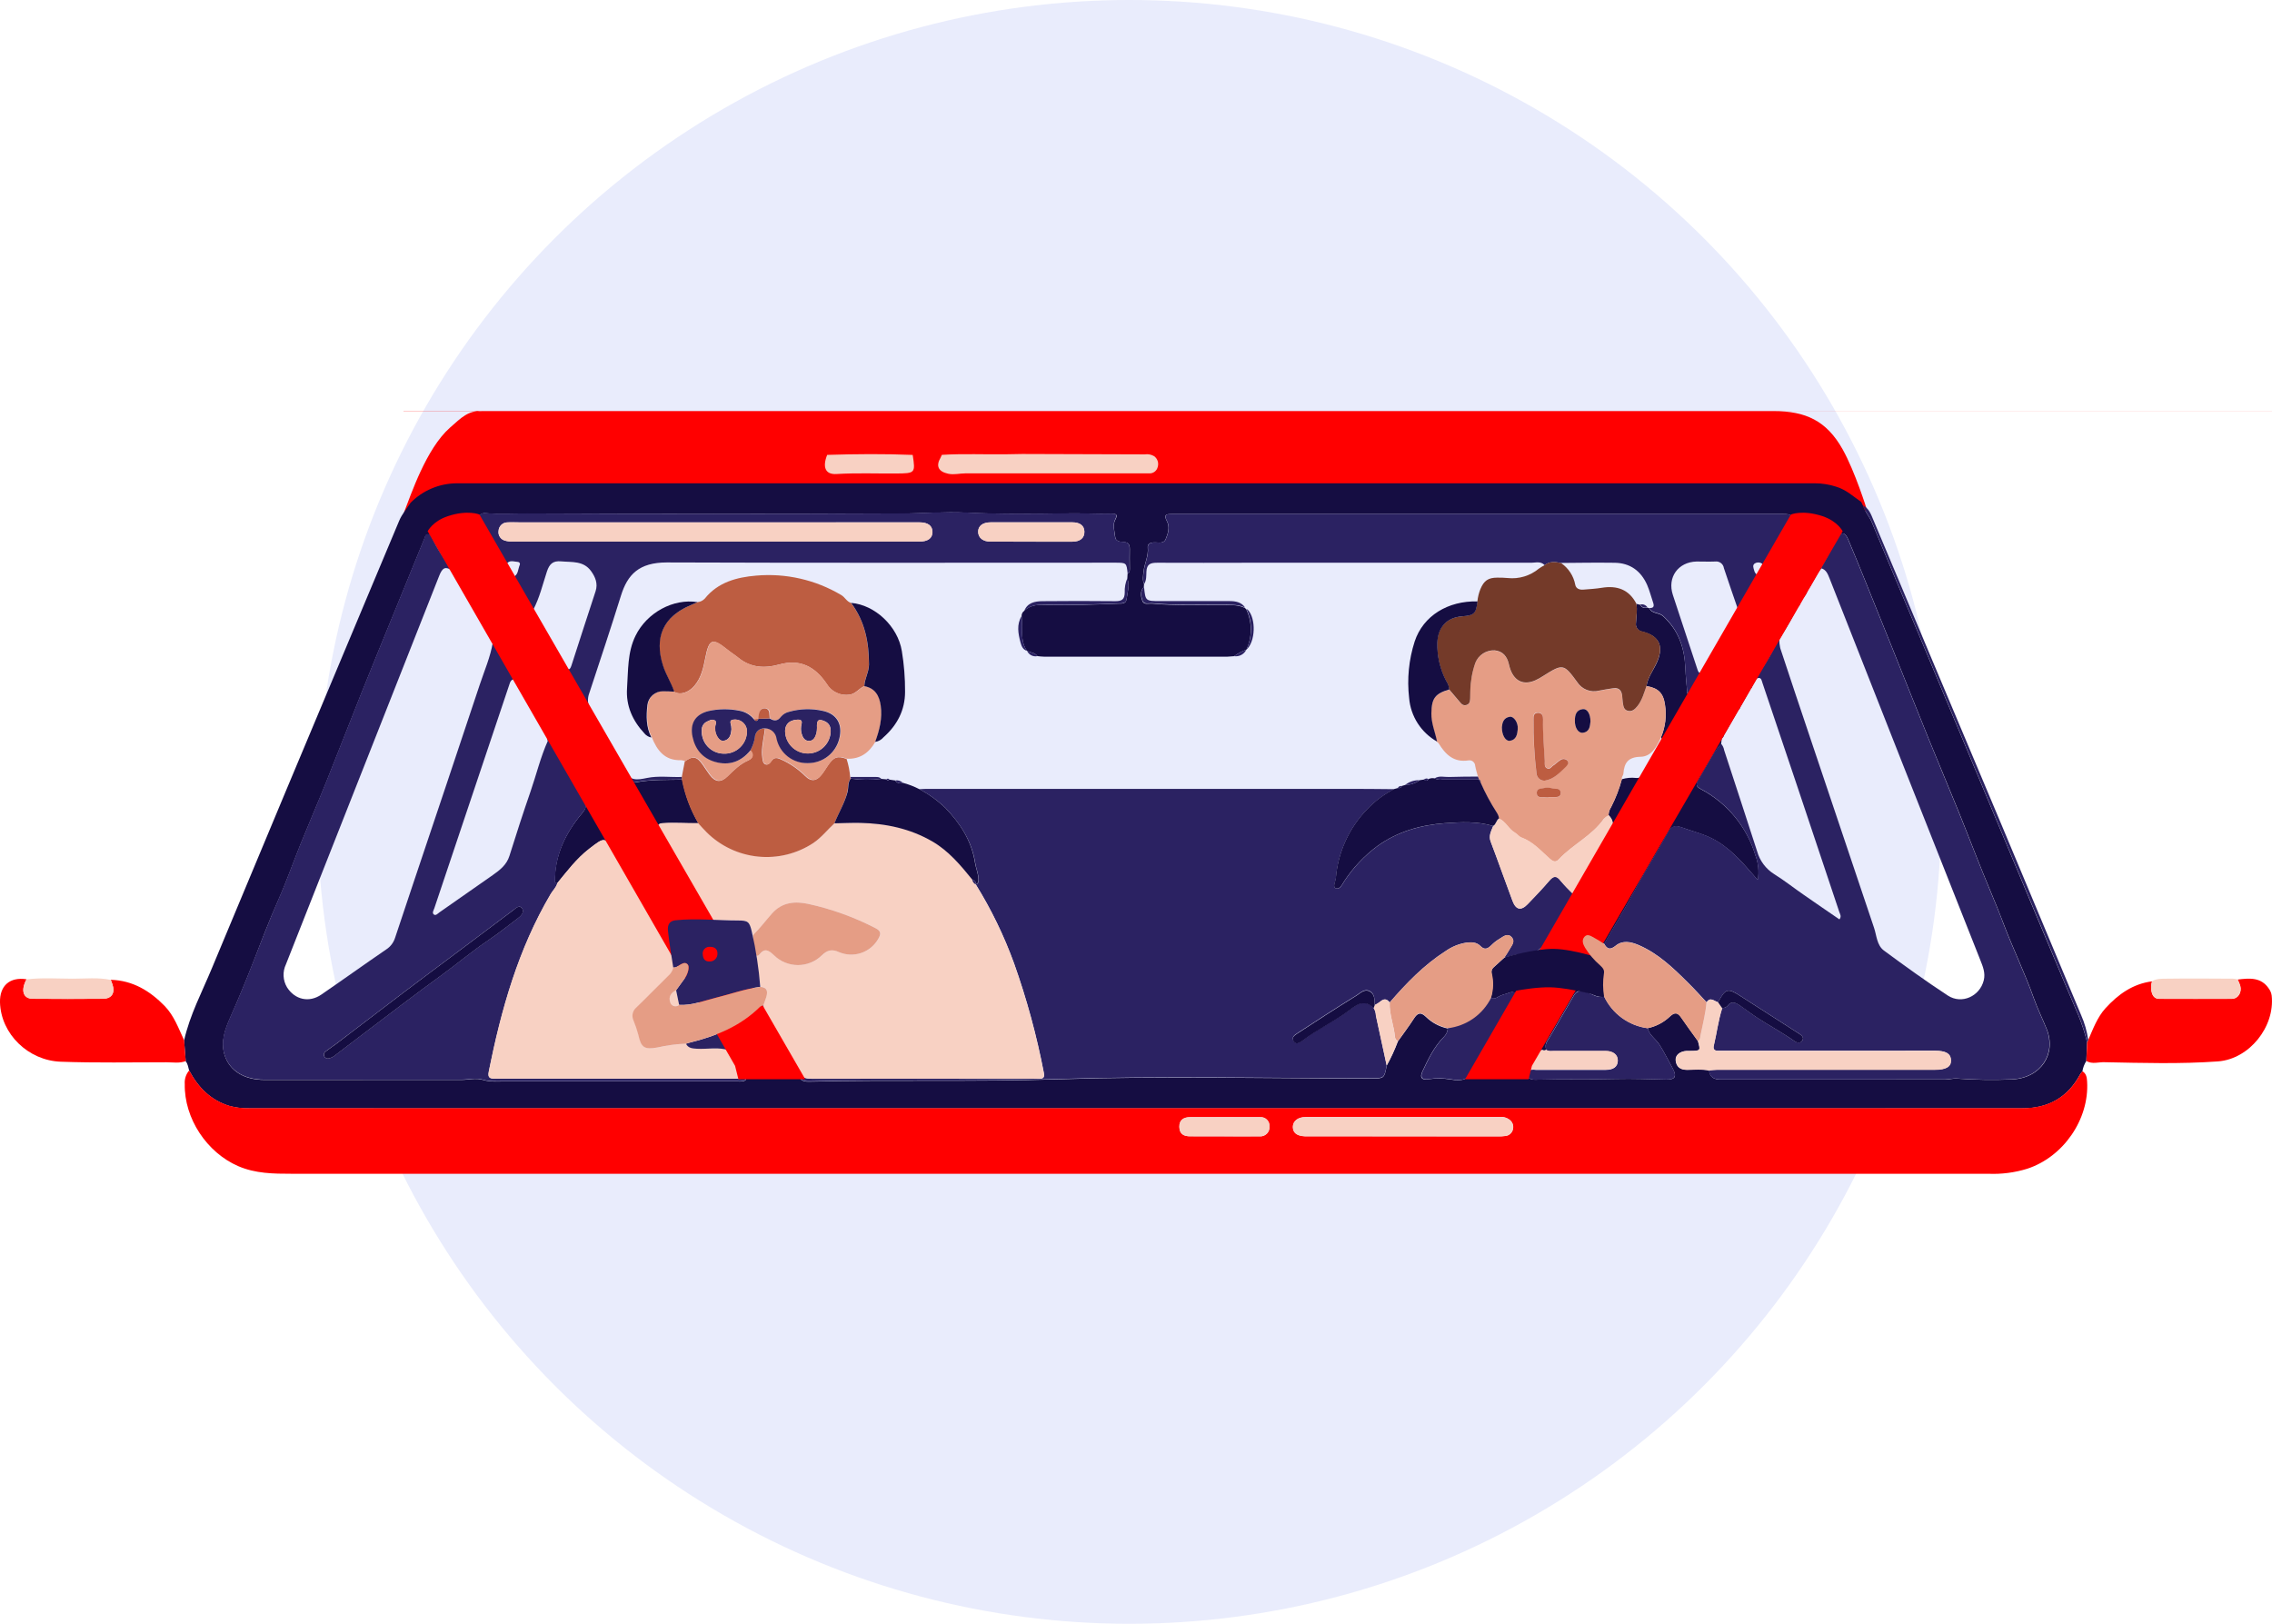 <svg width="680" height="486" viewBox="0 0 680 486" fill="none" xmlns="http://www.w3.org/2000/svg">
<circle cx="338" cy="243" r="243" fill="#E9ECFC"/>
<g clip-path="url(#clip0)">
<path d="M559 153.379C556.577 151.689 550.453 149.517 547.53 148.587C545.477 147.92 543.333 147.579 541.174 147.577H142.04H134.674C129.499 147.615 124.549 149.701 120.907 153.379C123.062 147.943 127.5 134.348 134.674 128C138.289 124.801 140.081 122.941 144.266 122.986C177.378 122.986 210.489 122.986 243.6 122.986C6.34419e+07 122.986 -6273.34 123.049 530.938 123.049C540.372 123.049 546.664 125.882 551.5 134.5C555.119 140.949 558.724 152.325 559 153.379Z" fill="#FF0000"/>
<path d="M557.048 150.227L557.575 151.3C558.138 153.168 559.524 154.598 560.257 156.404C565.621 169.366 571.092 182.284 576.509 195.228C584.572 214.465 592.618 233.706 600.645 252.949C606.605 267.252 612.597 281.555 618.622 295.858C620.848 301.168 623.414 306.353 624.656 312.03C624.576 313.871 624.504 315.713 624.424 317.563C623.821 318.507 623.422 319.567 623.253 320.674C622.995 320.949 622.764 321.248 622.564 321.568C618.864 328.469 613.053 331.741 605.285 331.723C600.744 331.723 596.202 331.723 591.652 331.723H74.858C72.773 331.796 70.688 331.558 68.672 331.017C63.041 329.309 59.313 325.466 56.622 320.424C56.327 319.53 56.273 318.457 55.585 317.67L55.102 311.413C56.792 303.797 60.466 296.922 63.416 289.797C78.219 254.255 93.08 218.732 107.997 183.231C111.811 174.113 115.634 164.998 119.466 155.886C120.306 153.865 121.727 152.238 122.907 150.451C126.549 146.773 131.499 144.687 136.674 144.649H144.04H543.174C545.332 144.651 547.477 144.992 549.53 145.659C552.453 146.517 554.625 148.538 557.048 150.227ZM373.013 194.468C371.703 194.908 370.473 195.56 369.375 196.399C368.704 196.399 368.043 196.542 367.372 196.542C349.07 196.542 330.769 196.542 312.467 196.542C311.796 196.542 311.135 196.435 310.473 196.372C309.731 195.29 308.444 195.29 307.398 194.835L307.344 194.79C305.753 192.546 305.878 189.98 305.923 187.415C305.923 186.396 305.825 185.368 305.762 184.349C305.756 184.055 305.822 183.765 305.954 183.503C306.087 183.241 306.282 183.016 306.522 182.847C308.507 180.889 310.992 180.97 313.53 181.059C320.682 181.184 327.762 180.961 334.869 180.666C335.843 180.666 336.978 180.71 337.157 179.432C337.452 177.331 338.167 175.231 337.399 173.085L337.479 171.726C338.284 171.261 338.15 170.466 338.15 169.742C338.15 167.954 338.096 166.166 338.15 164.378C338.15 163.037 337.801 162.313 336.308 162.233C335.316 162.179 333.939 162.063 333.805 160.802C333.626 159.068 332.911 157.227 333.805 155.555C334.699 153.883 333.966 153.767 332.625 153.767C328.415 153.892 324.204 153.597 319.976 153.669C309.731 153.83 299.478 153.955 289.224 153.436C282.654 153.115 276.039 153.696 269.459 153.713C232.236 153.839 195.018 153.839 157.807 153.713C153.668 153.713 149.52 153.973 145.39 153.606C145.066 153.543 144.73 153.565 144.417 153.67C144.104 153.775 143.823 153.959 143.602 154.205C143.11 154.858 143.602 155.448 143.924 155.993C145.899 159.461 147.803 162.984 149.877 166.398C150.405 167.292 149.994 168.812 151.576 168.982L152.47 170.949C152.425 171.073 152.41 171.207 152.426 171.338C152.442 171.469 152.489 171.595 152.563 171.705C152.637 171.815 152.736 171.906 152.852 171.97C152.968 172.034 153.097 172.07 153.23 172.075L153.614 172.781C155.59 176.08 157.387 179.486 159.657 182.614C159.69 182.68 159.707 182.752 159.707 182.825C159.707 182.898 159.69 182.969 159.657 183.035C159.605 183.148 159.579 183.273 159.581 183.398C159.582 183.523 159.612 183.647 159.668 183.759C159.724 183.871 159.804 183.97 159.903 184.047C160.001 184.124 160.116 184.178 160.238 184.206C160.623 184.894 161.302 185.403 161.365 186.253C161.337 186.37 161.333 186.491 161.354 186.609C161.374 186.728 161.418 186.841 161.483 186.942C161.549 187.043 161.633 187.13 161.733 187.197C161.832 187.264 161.944 187.311 162.062 187.334L162.312 187.969C162.276 188.091 162.267 188.219 162.284 188.345C162.301 188.47 162.346 188.591 162.413 188.698C162.481 188.806 162.571 188.897 162.676 188.967C162.782 189.038 162.902 189.084 163.027 189.104C163.069 189.137 163.102 189.18 163.124 189.228C163.145 189.276 163.155 189.329 163.152 189.382C163.087 189.796 163.17 190.22 163.386 190.579C163.601 190.939 163.936 191.211 164.332 191.348L164.949 192.501C164.89 193.02 165.009 193.543 165.284 193.986C165.56 194.429 165.978 194.766 166.469 194.942L167.586 197.025C167.541 197.428 167.63 197.836 167.838 198.184C168.046 198.533 168.363 198.804 168.74 198.956L169.115 199.546C169 199.87 168.999 200.225 169.113 200.55C169.227 200.875 169.448 201.151 169.741 201.333C170.983 202.227 171.529 203.658 172.297 204.909C174.756 208.843 176.15 213.348 178.769 217.183C180.218 219.293 180.924 221.894 183.016 223.575L183.302 224.218C183.954 226.355 184.795 228.384 186.609 229.823C186.705 229.926 186.762 230.059 186.77 230.199C187.503 231.933 187.548 234.668 190.283 234.168C194.914 233.274 199.545 233.444 204.193 233.363C205.055 237.967 206.703 242.388 209.065 246.433C205.534 246.486 202.003 246.182 198.472 246.433C196.988 246.531 196.684 247.058 197.185 248.31C197.06 248.918 197.247 249.329 197.9 249.454C197.93 249.46 197.958 249.473 197.982 249.492C198.007 249.511 198.026 249.536 198.039 249.563C198.052 249.591 198.058 249.622 198.057 249.652C198.056 249.683 198.048 249.713 198.034 249.74C197.991 249.856 197.975 249.98 197.987 250.102C197.999 250.225 198.039 250.344 198.104 250.449C198.168 250.554 198.256 250.643 198.36 250.709C198.464 250.775 198.582 250.817 198.704 250.831C199.238 251.396 199.625 252.084 199.831 252.833C199.786 252.951 199.769 253.077 199.781 253.201C199.793 253.326 199.833 253.447 199.899 253.554C199.964 253.661 200.053 253.751 200.159 253.819C200.265 253.886 200.385 253.928 200.51 253.942C201.95 256.023 203.198 258.231 204.238 260.539C204.204 260.649 204.195 260.765 204.212 260.879C204.228 260.993 204.269 261.102 204.332 261.199C204.395 261.295 204.479 261.376 204.577 261.437C204.675 261.497 204.785 261.536 204.899 261.549C205.46 262.132 205.855 262.854 206.044 263.641C206.009 263.753 205.998 263.87 206.013 263.986C206.027 264.102 206.066 264.214 206.127 264.314C206.188 264.414 206.269 264.499 206.366 264.565C206.462 264.631 206.572 264.676 206.687 264.696C207.251 265.264 207.65 265.974 207.84 266.752C207.806 266.867 207.796 266.987 207.813 267.106C207.829 267.225 207.871 267.339 207.935 267.44C208 267.541 208.086 267.627 208.186 267.692C208.287 267.757 208.401 267.799 208.52 267.816C209.01 268.332 209.353 268.971 209.512 269.666C209.501 269.738 209.513 269.811 209.547 269.876C209.581 269.94 209.634 269.992 209.7 270.024C210.322 270.577 210.766 271.301 210.978 272.106C210.938 272.215 210.923 272.33 210.932 272.445C210.941 272.561 210.974 272.672 211.03 272.773C211.086 272.874 211.163 272.962 211.256 273.03C211.349 273.099 211.455 273.147 211.568 273.17C211.775 273.317 211.945 273.51 212.066 273.733C212.187 273.956 212.255 274.204 212.265 274.458C211.899 275.95 210.844 275.915 209.664 275.664C207.327 275.303 204.954 275.24 202.602 275.477C200.501 275.566 199.723 276.764 200.009 278.865C200.144 279.759 200.474 280.822 199.115 281.251L199.008 281.189V281.064C199.063 280.94 199.088 280.804 199.079 280.669C199.07 280.534 199.029 280.403 198.959 280.287C198.889 280.171 198.791 280.074 198.676 280.004C198.56 279.933 198.428 279.892 198.293 279.884L198.159 279.803V279.642C198.203 279.524 198.22 279.398 198.208 279.273C198.196 279.147 198.156 279.026 198.091 278.918C198.026 278.811 197.937 278.719 197.831 278.651C197.725 278.583 197.605 278.54 197.48 278.525C196.331 276.926 195.357 275.209 194.574 273.403C194.62 273.282 194.638 273.152 194.625 273.023C194.613 272.894 194.571 272.77 194.502 272.66C194.434 272.55 194.341 272.458 194.231 272.389C194.121 272.321 193.997 272.28 193.868 272.267C193.32 271.725 192.946 271.031 192.795 270.274C192.83 270.151 192.838 270.023 192.818 269.897C192.799 269.772 192.753 269.651 192.684 269.545C192.615 269.438 192.523 269.348 192.416 269.279C192.309 269.211 192.188 269.166 192.062 269.148C192.033 269.139 192.005 269.124 191.982 269.104C191.959 269.084 191.941 269.058 191.929 269.03C191.917 269.002 191.912 268.971 191.913 268.94C191.914 268.91 191.923 268.88 191.937 268.853C191.974 268.74 191.985 268.621 191.97 268.504C191.955 268.387 191.915 268.274 191.852 268.174C191.789 268.075 191.704 267.99 191.605 267.926C191.505 267.863 191.393 267.822 191.276 267.807C190.738 267.213 190.352 266.498 190.149 265.724C190.186 265.609 190.196 265.488 190.18 265.369C190.164 265.25 190.121 265.137 190.055 265.036C189.989 264.936 189.902 264.852 189.799 264.79C189.696 264.728 189.58 264.689 189.461 264.678C187.673 261.674 185.885 258.688 184.097 255.667C181.076 250.393 181.112 250.402 176.266 254.147C172.53 257.044 169.714 260.771 166.764 264.392L166.058 264.222C165.915 256.096 169.222 249.311 174.327 243.268C175.39 241.999 175.659 240.997 174.783 239.514C172.145 235.044 169.768 230.449 166.987 226.104C166.049 224.638 166.04 222.404 163.912 221.76L163.724 220.142C163.751 220.025 163.753 219.904 163.731 219.786C163.71 219.668 163.665 219.556 163.599 219.456C163.533 219.356 163.447 219.27 163.348 219.204C163.248 219.137 163.136 219.091 163.018 219.069L159.604 213.098C159.652 212.975 159.67 212.843 159.657 212.711C159.645 212.58 159.602 212.454 159.531 212.342C159.461 212.231 159.365 212.138 159.251 212.07C159.138 212.003 159.011 211.963 158.879 211.953C157.097 209.175 155.474 206.298 154.016 203.336C153.811 202.093 152.631 201.494 152.086 200.422C150.673 197.624 149.001 194.969 147.437 192.251L145.372 188.452C145.402 188.332 145.407 188.208 145.387 188.087C145.367 187.965 145.322 187.849 145.255 187.746C145.188 187.643 145.1 187.554 144.997 187.487C144.894 187.419 144.778 187.373 144.657 187.352L139.15 177.68C139.205 177.454 139.169 177.215 139.051 177.015C138.932 176.814 138.74 176.668 138.515 176.607L136.844 173.747C136.878 173.626 136.887 173.5 136.869 173.375C136.852 173.251 136.808 173.132 136.742 173.026C136.675 172.92 136.587 172.829 136.483 172.759C136.379 172.689 136.261 172.642 136.138 172.62C135.762 171.95 135.396 171.279 135.02 170.618C134.967 170.26 135.02 169.786 134.833 169.572C132.632 167.073 130.823 164.255 129.469 161.214C129.183 160.615 128.861 159.917 128.083 159.926C127.306 159.935 127.189 160.82 126.957 161.392C124.15 168.246 121.349 175.099 118.554 181.953C115.086 190.481 111.581 198.938 108.157 207.52C104.644 216.307 101.247 225.139 97.716 233.917C95.231 240.112 92.576 246.236 90.064 252.422C87.802 258 85.827 263.695 83.386 269.183C80.463 275.763 77.924 282.467 75.341 289.154C73.339 294.249 71.226 299.315 69.003 304.351C67.376 308.025 65.981 311.744 67.215 315.748C68.708 320.54 73.133 323.204 79.122 323.213H138.122C140.259 323.213 142.386 322.56 144.532 323.213C146.677 323.865 148.653 323.678 150.727 323.678H220.633C221.229 323.725 221.829 323.704 222.42 323.615C223.314 323.401 223.627 322.954 222.68 322.31L220.936 319.011C220.988 318.889 221.009 318.756 220.999 318.624C220.99 318.492 220.949 318.364 220.88 318.25C220.811 318.137 220.716 318.042 220.603 317.972C220.49 317.902 220.363 317.86 220.23 317.849C219.719 317.285 219.348 316.608 219.149 315.874C219.196 315.751 219.215 315.62 219.203 315.489C219.191 315.359 219.148 315.233 219.079 315.122C219.009 315.01 218.915 314.917 218.803 314.849C218.691 314.781 218.564 314.74 218.434 314.729C218.291 314.729 218.246 314.613 218.299 314.479C218.46 314.175 218.523 313.835 219.041 313.835C221.607 313.835 224.181 313.835 226.747 313.835C229.313 313.835 230.43 312.53 229.921 310.009C229.652 308.642 229.724 307.202 229.027 305.924C228.526 305.03 228.911 304.708 229.849 304.923C230.072 305.043 230.257 305.223 230.384 305.442C230.51 305.662 230.573 305.912 230.564 306.165C230.513 306.557 230.594 306.955 230.793 307.296C230.992 307.637 231.298 307.903 231.664 308.052C232.233 308.594 232.652 309.275 232.88 310.027C232.838 310.142 232.821 310.264 232.828 310.386C232.835 310.508 232.868 310.627 232.923 310.736C232.978 310.845 233.055 310.941 233.149 311.019C233.243 311.097 233.352 311.155 233.469 311.189C233.679 311.312 233.854 311.486 233.976 311.696C234.099 311.906 234.164 312.144 234.167 312.387C234.098 312.791 234.176 313.207 234.385 313.559C234.595 313.911 234.923 314.177 235.311 314.309C236.319 315.599 237.138 317.026 237.742 318.547L238.163 319.19C238.639 319.631 238.966 320.209 239.101 320.844C238.994 323.016 239.933 323.794 242.176 323.74C266.912 323.132 291.647 323.848 316.373 323.043C347.661 322.024 379.074 322.802 410.433 322.802C414.295 322.802 414.295 322.802 415.037 318.967C416.335 316.631 417.455 314.202 418.389 311.699C419.998 309.419 421.67 307.229 423.19 304.86C424.271 303.189 425.219 302.84 426.765 304.351C428.569 306.114 430.84 307.324 433.309 307.837C433.239 308.816 432.798 309.73 432.076 310.394C429.161 313.353 427.418 317.045 425.684 320.728C424.861 322.516 425.523 323.311 427.409 323.034C429.686 322.682 432.005 322.707 434.275 323.106C437.85 323.731 439.638 323.016 441.068 320.004C444.412 313.04 448.801 306.693 452.511 299.944C452.949 299.157 454.12 298.344 453.467 297.414C452.708 296.332 451.537 297.315 450.589 297.503C449.644 297.742 448.74 298.122 447.907 298.63C447.651 298.775 447.361 298.851 447.067 298.851C446.772 298.851 446.483 298.775 446.226 298.63C446.823 296.251 446.891 293.77 446.423 291.362C446.345 291.039 446.357 290.701 446.46 290.385C446.562 290.07 446.751 289.789 447.004 289.574C448.086 288.573 449.185 287.581 450.276 286.588C451.644 286.651 452.904 285.811 454.192 285.882C459.475 286.168 462.514 283.62 464.597 278.918C466.313 275.039 469.022 271.624 470.854 267.744C474.636 262.13 477.613 256.042 481.188 250.312C482.529 248.167 483.593 246.263 481.448 244.055C481.448 243.173 481.709 242.312 482.198 241.579C483.565 238.911 484.647 236.106 485.426 233.211C486.785 232.81 488.21 232.683 489.618 232.836C490.097 232.901 490.585 232.819 491.016 232.6C491.447 232.382 491.802 232.036 492.032 231.611C493.677 228.706 495.348 225.809 497.02 222.913C497.286 222.602 497.442 222.212 497.464 221.803C497.487 221.395 497.375 220.99 497.145 220.651C498.442 217.581 498.851 214.208 498.325 210.916C497.842 207.412 496.269 205.902 492.792 205.338C493.131 202.987 494.49 201.101 495.527 199.081C497.503 195.165 498.12 190.678 491.54 189.06C491.245 189.021 490.96 188.922 490.704 188.771C490.447 188.62 490.223 188.419 490.046 188.18C489.868 187.94 489.74 187.668 489.67 187.378C489.6 187.089 489.588 186.788 489.636 186.494C489.717 184.572 490.11 182.659 489.752 180.737L490.923 181.014C491.005 181.208 491.125 181.384 491.275 181.531C491.426 181.677 491.604 181.793 491.8 181.869C491.996 181.946 492.205 181.983 492.415 181.977C492.626 181.971 492.833 181.924 493.024 181.837L493.65 182.069C494.436 183.803 496.466 183.267 497.735 184.42C502.366 188.604 504.145 193.86 504.413 199.867C504.52 202.442 504.806 205.008 505.012 207.573H505.495L509.303 201.673C512.944 195.273 516.579 188.875 520.209 182.48C522.241 179.077 524.276 175.675 526.314 172.272C526.198 171.431 526.958 171.038 527.208 170.403C527.468 170.376 527.715 170.278 527.923 170.121C528.131 169.963 528.292 169.752 528.388 169.509C530.015 164.843 532.858 160.838 535.209 156.529C536.46 154.223 536.291 153.848 533.707 153.848C472.729 153.848 411.753 153.848 350.781 153.848C349.091 153.848 348.179 153.982 349.243 155.993C350.191 157.781 349.565 159.712 348.877 161.357C348.26 162.885 346.535 162.251 345.256 162.349C344.219 162.42 343.397 162.805 343.513 163.913C343.772 166.434 342.512 168.669 342.262 171.065C342.128 172.316 341.859 173.568 342.405 174.793L342.342 175.686C341.117 176.956 341.448 178.529 341.895 179.843C342.342 181.157 343.835 180.567 344.89 180.666C352.167 181.354 359.461 180.97 366.738 181.068C368.749 181.068 370.734 181.068 372.602 181.962L373.004 182.364C373.894 184.272 374.355 186.351 374.355 188.456C374.355 190.561 373.894 192.641 373.004 194.548L373.013 194.468ZM454.29 314.568C452.886 315.355 451.858 316.419 452.377 318.144C452.895 319.87 454.245 320.317 455.899 320.218C456.413 320.232 456.925 320.295 457.427 320.406C456.775 322.668 457.767 323.222 459.913 323.15C467.851 322.873 475.798 323.15 483.754 322.918C488.688 322.802 493.686 322.998 498.665 323.106C501.409 323.159 501.972 322.212 500.596 319.718C499.219 317.223 498.155 314.998 496.716 312.736C495.607 310.948 493.632 309.884 493.14 307.739C495.683 307.209 498.023 305.969 499.889 304.163C501.338 302.813 502.214 303.153 503.206 304.619C504.806 306.979 506.514 309.267 508.176 311.583C508.981 314.497 508.981 314.497 505.87 314.533C505.495 314.533 505.128 314.533 504.761 314.533C502.75 314.649 501.329 315.82 501.508 317.411C501.722 319.324 502.884 320.182 504.86 320.191C507.077 320.191 509.329 319.941 511.511 320.379C511.779 322.489 513.021 323.123 515.086 323.123C537.435 323.123 559.783 323.123 582.132 323.123C583.312 323.123 584.501 322.748 585.707 322.828C591.184 323.22 596.679 323.304 602.165 323.079C610.89 322.694 615.574 315.391 612.57 307.962C611.319 304.869 609.826 301.857 608.717 298.728C606.036 291.174 602.514 283.978 599.68 276.496C598.455 273.251 597.15 270.033 595.8 266.832C592.457 258.921 589.444 250.875 586.226 242.91C583.303 235.696 580.264 228.536 577.34 221.331C573.675 212.275 570.072 203.202 566.443 194.137C563.737 187.397 561.026 180.663 558.308 173.934C556.61 169.742 554.911 165.549 553.159 161.419C552.265 159.354 551.21 159.113 550.227 160.784C548.439 163.842 546.812 166.997 545.123 170.117C543.424 172.066 542.602 174.587 541.064 176.598C540.555 176.774 540.122 177.122 539.841 177.582C539.561 178.042 539.449 178.586 539.527 179.119L538.767 180.603C538.651 180.626 538.541 180.673 538.443 180.739C538.345 180.805 538.261 180.89 538.196 180.989C538.131 181.088 538.087 181.199 538.065 181.315C538.043 181.432 538.045 181.551 538.07 181.667C536.416 185.001 534.494 188.184 532.554 191.339C532.366 191.447 532.071 191.518 532.009 191.67C530.551 195.49 528.466 199.04 525.841 202.174C525.644 202.397 525.724 202.862 525.68 203.211L524.553 205.204C524.429 205.226 524.31 205.273 524.205 205.344C524.101 205.414 524.012 205.506 523.945 205.613C523.878 205.72 523.835 205.841 523.818 205.966C523.801 206.091 523.811 206.218 523.847 206.34L520.978 211.453C520.853 211.471 520.733 211.516 520.627 211.584C520.52 211.652 520.429 211.741 520.36 211.847C520.291 211.952 520.245 212.072 520.225 212.196C520.205 212.321 520.212 212.448 520.244 212.57L516.034 219.945C515.913 219.966 515.797 220.012 515.694 220.08C515.591 220.147 515.503 220.236 515.436 220.339C515.369 220.442 515.324 220.558 515.304 220.68C515.284 220.801 515.289 220.925 515.319 221.045L515.131 222.636C512.288 225.926 510.554 229.904 508.302 233.56C507.479 234.892 507.703 235.491 509.133 236.242C513.016 238.295 516.452 241.099 519.243 244.49C522.035 247.881 524.125 251.793 525.394 255.998C526.287 258.363 526.536 260.924 526.118 263.417C524.938 262.068 524.079 261.084 523.212 260.11C519.565 255.962 515.703 252.136 510.384 250.062C508.096 249.168 505.727 248.533 503.438 247.693C501.15 246.853 500.077 247.496 499.022 249.481C496.171 254.934 492.765 260.074 489.86 265.509C486.784 271.248 483.405 276.826 480.152 282.494C479.241 281.851 478.298 281.254 477.327 280.706C476.433 280.232 475.342 279.186 474.323 280.322C473.304 281.457 473.858 282.583 474.493 283.638C475.707 285.602 477.214 287.368 478.963 288.877C479.704 289.538 480.357 290.227 480.125 291.353C479.776 293.639 479.794 295.965 480.178 298.245C478.077 298.808 476.433 297.351 474.618 296.788C472.803 296.225 471.891 296.52 471.042 297.888C468.673 301.892 466.385 305.933 464.052 309.956C463.292 311.27 462.103 312.441 462.8 314.175C462.624 314.306 462.413 314.382 462.194 314.395C461.975 314.408 461.757 314.356 461.567 314.247C459.117 313.63 456.677 313.067 454.308 314.568H454.29Z" fill="#150D42"/>
<path d="M56.622 320.379C59.304 325.421 63.041 329.265 68.672 330.972C70.688 331.513 72.773 331.751 74.858 331.679H591.679C596.229 331.679 600.77 331.679 605.312 331.679C613.08 331.679 618.89 328.425 622.591 321.523C622.791 321.204 623.021 320.904 623.28 320.629C624.451 321.345 624.594 322.525 624.665 323.74C625.336 335.049 617.514 346.303 606.706 349.816C602.946 350.975 599.015 351.48 595.085 351.309C594.262 351.309 593.44 351.309 592.627 351.309C424.173 351.309 255.726 351.309 87.284 351.309C81.831 351.309 76.467 351.256 71.309 349.03C61.887 344.953 55.111 334.727 55.299 324.464C55.24 323.73 55.327 322.991 55.554 322.29C55.781 321.589 56.144 320.94 56.622 320.379ZM419.802 340.108H448.157C448.976 340.134 449.795 340.092 450.607 339.983C451.131 339.92 451.623 339.698 452.016 339.346C452.409 338.994 452.685 338.53 452.806 338.017C452.943 337.515 452.932 336.984 452.773 336.489C452.615 335.994 452.315 335.556 451.912 335.227C451.483 334.869 450.984 334.605 450.446 334.451C449.909 334.297 449.346 334.257 448.792 334.333H425.55H390.686C388.46 334.333 386.941 335.576 386.95 337.283C386.959 338.991 388.156 339.965 390.525 340.082C391.044 340.082 391.562 340.082 392.09 340.082L419.802 340.108ZM366.478 340.108C369.983 340.108 373.478 340.108 376.982 340.108C377.378 340.143 377.776 340.092 378.149 339.957C378.523 339.823 378.863 339.608 379.145 339.329C379.427 339.05 379.646 338.713 379.785 338.341C379.924 337.97 379.98 337.572 379.95 337.176C379.981 336.801 379.93 336.423 379.8 336.069C379.671 335.715 379.466 335.393 379.2 335.126C378.934 334.859 378.613 334.653 378.259 334.522C377.905 334.392 377.528 334.339 377.152 334.369C370.152 334.369 363.153 334.369 356.153 334.369C354.365 334.369 352.926 335.093 352.971 337.275C353.016 339.456 354.303 340.09 356.198 340.099L366.478 340.108Z" fill="#FF0000"/>
<path d="M624.451 317.554C624.531 315.704 624.603 313.862 624.683 312.021L624.996 311.27C626.453 307.953 627.678 304.512 630.163 301.758C633.971 297.593 638.343 294.455 644.108 293.713C643.808 294.636 643.74 295.618 643.912 296.574C644.153 297.87 644.707 298.969 646.325 298.969C653.477 298.969 660.691 298.969 667.878 298.969C669.863 298.969 671.052 297.056 670.489 295.018C670.277 294.387 670.02 293.771 669.72 293.177C673.295 292.756 676.764 292.399 679.115 295.975C679.545 296.578 679.818 297.278 679.911 298.013C680.903 307.346 673.179 316.991 663.82 317.679C652.547 318.484 641.248 318.144 629.957 317.921C628.107 317.831 626.212 318.609 624.451 317.554Z" fill="#FF0000"/>
<path d="M55.102 311.324L55.585 317.581C53.717 318.314 51.75 317.939 49.846 317.939C39.28 317.939 28.722 318.153 18.156 317.769C8.448 317.411 0.277 309.473 -2.246e-05 300.033C-0.125 295.009 2.932 292.336 7.938 293.096C6.15 296.395 6.91 298.889 9.789 298.916C16.785 298.969 23.785 298.969 30.787 298.916C33.407 298.916 34.479 297.235 33.693 294.723C33.541 294.231 33.335 293.749 33.156 293.257C39.735 293.436 44.858 296.556 49.319 301.124C52.143 304.065 53.422 307.792 55.102 311.324Z" fill="#FF0000"/>
<path d="M305.968 135.879L342.619 135.996C343.582 135.843 344.568 136.029 345.408 136.523C345.9 136.871 346.271 137.364 346.47 137.932C346.669 138.501 346.685 139.118 346.517 139.697C346.397 140.289 346.064 140.818 345.582 141.183C345.1 141.549 344.501 141.726 343.898 141.681H336.299C320.521 141.681 304.734 141.681 288.92 141.681C287.222 141.681 285.577 142.164 283.825 141.797C280.866 141.171 279.999 139.518 281.528 136.943C281.664 136.682 281.787 136.413 281.894 136.139C288.357 135.736 294.821 136.058 301.284 135.96L305.968 135.879Z" fill="#F8D1C3"/>
<path d="M624.996 311.27L624.683 312.021C623.441 306.344 620.875 301.159 618.649 295.849C612.648 281.546 606.655 267.243 600.672 252.94C592.627 233.703 584.581 214.462 576.536 195.219C571.118 182.275 565.648 169.357 560.284 156.395C559.542 154.607 558.156 153.159 557.602 151.291C559.39 152.185 559.971 153.919 560.641 155.501C566.318 168.91 571.896 182.319 577.528 195.728C584.68 212.773 591.852 229.814 599.045 246.853C607.001 265.822 614.939 284.8 622.86 303.788C623.919 306.169 624.638 308.688 624.996 311.27Z" fill="#2B2262"/>
<path d="M33.156 293.293C33.335 293.784 33.541 294.267 33.693 294.759C34.479 297.271 33.407 298.925 30.787 298.951C23.785 299.017 16.785 299.017 9.789 298.951C6.91 298.951 6.141 296.43 7.938 293.132C12.506 292.569 17.083 292.908 21.66 292.917C25.495 292.935 29.348 292.479 33.156 293.293Z" fill="#F8D1C3"/>
<path d="M669.72 293.141C670.02 293.735 670.277 294.351 670.489 294.982C671.052 297.021 669.863 298.916 667.878 298.934C660.727 298.996 653.504 298.934 646.325 298.934C644.707 298.934 644.153 297.834 643.912 296.538C643.74 295.583 643.808 294.6 644.108 293.677C645.449 292.873 646.987 292.935 648.426 292.917C655.086 292.828 661.755 292.873 668.415 292.917C668.855 292.953 669.292 293.027 669.72 293.141Z" fill="#F8D1C3"/>
<path d="M273.169 136.157C274.01 141.627 273.911 141.672 268.217 141.717C262.263 141.762 256.319 141.511 250.338 141.878C247.084 142.074 246.074 139.911 247.567 136.148C256.122 135.879 264.641 135.808 273.169 136.157Z" fill="#F8D1C3"/>
<path d="M415.028 318.877C414.286 322.703 414.286 322.712 410.424 322.712C379.065 322.712 347.688 321.935 316.364 322.954C291.593 323.758 266.858 323.043 242.167 323.651C239.924 323.705 238.985 322.927 239.092 320.755C239.933 322.855 241.649 322.9 243.562 322.891C262.674 322.843 281.787 322.843 300.899 322.891C304.171 322.891 307.443 322.891 310.732 322.891C311.904 322.891 312.771 322.82 312.449 321.175C310.309 310.012 307.321 299.03 303.509 288.323C300.523 280.091 296.692 272.191 292.076 264.749C292.711 264.508 292.889 264.115 292.898 263.382C292.898 261.594 292.13 259.922 291.861 258.197C290.833 251.662 287.392 246.477 282.994 241.838C280.655 239.603 278.016 237.704 275.154 236.197C275.824 236.197 276.486 236.108 277.156 236.108H405.463C409.405 236.108 413.347 236.17 417.281 236.197C414.2 237.773 411.412 239.865 409.039 242.383C403.722 247.941 400.473 255.154 399.831 262.819C399.715 263.882 398.794 265.5 399.831 265.885C401.1 266.35 401.744 264.633 402.423 263.632C405.084 259.6 408.434 256.069 412.319 253.2C418.345 248.873 425.264 246.942 432.513 246.397C437.287 246.048 442.168 245.798 446.897 247.228C446.343 248.721 445.467 250.071 446.155 251.859C448.399 257.759 450.481 263.721 452.698 269.63C453.735 272.384 455.282 272.67 457.293 270.524C459.457 268.272 461.62 266.055 463.649 263.65C464.883 262.211 465.768 261.862 467.073 263.587C468.272 265.004 469.553 266.35 470.908 267.619C469.12 271.499 466.438 274.913 464.65 278.793C462.568 283.495 459.528 286.043 454.245 285.757C452.958 285.685 451.697 286.526 450.33 286.463C450.812 285.721 451.34 285.015 451.751 284.237C452.377 283.039 453.655 281.743 452.386 280.429C451.116 279.115 449.793 280.429 448.64 281.082C447.811 281.58 447.048 282.18 446.37 282.87C445.288 283.933 444.358 284.452 443.044 283.093C441.927 281.949 440.362 281.94 438.851 282.128C436.646 282.482 434.549 283.332 432.719 284.613C426.211 288.761 420.928 294.24 415.922 300.033C415.028 298.826 414.134 298.862 413.07 299.81C412.567 300.194 412.028 300.529 411.461 300.811C411.39 299.255 411.524 297.468 409.951 296.627C408.377 295.787 407.17 297.173 405.946 297.923C402.906 299.801 399.903 301.714 396.899 303.636C393.895 305.558 391.026 307.435 388.103 309.348C387.325 309.857 386.538 310.537 387.146 311.529C387.843 312.673 388.8 312.119 389.649 311.529C389.837 311.404 390.025 311.288 390.203 311.154C394.369 307.918 399.205 305.727 403.452 302.59C405.642 300.972 408.154 298.594 411.113 301.633C411.544 302.324 411.781 303.117 411.801 303.931C412.88 308.937 413.955 313.919 415.028 318.877Z" fill="#2B2262"/>
<path d="M545.06 170.081C546.75 166.962 548.377 163.824 550.165 160.749C551.148 159.077 552.221 159.318 553.097 161.383C554.885 165.549 556.547 169.742 558.246 173.898C560.963 180.627 563.675 187.361 566.381 194.101C570.01 203.166 573.613 212.239 577.278 221.295C580.201 228.5 583.24 235.661 586.163 242.875C589.382 250.84 592.421 258.885 595.737 266.796C597.087 269.997 598.419 273.215 599.617 276.46C602.451 283.942 605.973 291.138 608.655 298.692C609.763 301.821 611.256 304.833 612.508 307.926C615.502 315.355 610.827 322.659 602.102 323.043C596.616 323.268 591.122 323.184 585.645 322.793C584.483 322.712 583.294 323.079 582.069 323.088C559.721 323.088 537.372 323.088 515.024 323.088C512.977 323.088 511.734 322.453 511.448 320.343C512.253 320.281 513.057 320.156 513.871 320.156H579.039C582.454 320.156 583.929 319.262 583.857 317.268C583.786 315.275 582.346 314.47 579.11 314.47H516.937C515.972 314.47 515.006 314.47 514.041 314.47C513.075 314.47 512.691 313.916 512.914 312.986C513.808 309.241 514.255 305.388 515.444 301.705C515.743 301.712 516.04 301.658 516.317 301.546C516.594 301.434 516.844 301.266 517.053 301.052C518.224 299.434 519.503 300.096 520.718 300.918C522.506 302.116 524.178 303.457 525.975 304.619C529.631 306.997 533.502 309.089 537.068 311.583C537.793 312.092 538.901 312.342 539.455 311.413C540.009 310.483 539.151 309.804 538.383 309.312C532.459 305.504 526.532 301.699 520.602 297.896C517.25 295.742 516.481 295.939 514.541 299.371C514.434 299.559 514.336 299.765 514.228 299.961C513.075 299.675 511.895 298.245 510.769 299.961C508.981 298.022 507.193 296.028 505.262 294.151C500.792 289.681 496.242 285.301 490.316 282.789C488.072 281.841 485.604 281.35 483.548 283.048C481.921 284.38 481.001 284.058 480.107 282.422C483.361 276.782 486.74 271.203 489.815 265.438C492.729 260.002 496.126 254.862 498.978 249.409C500.033 247.398 501.114 246.727 503.394 247.621C505.673 248.515 508.051 249.096 510.34 249.99C515.703 252.064 519.52 255.89 523.168 260.038C524.062 261.013 524.893 261.996 526.073 263.346C526.492 260.852 526.242 258.292 525.349 255.926C524.08 251.721 521.99 247.809 519.199 244.418C516.408 241.027 512.971 238.223 509.088 236.17C507.658 235.392 507.434 234.793 508.257 233.488C510.51 229.832 512.244 225.854 515.086 222.564C515.587 223.117 515.916 223.804 516.034 224.54C519.333 234.641 522.658 244.734 525.921 254.853C526.715 257.661 528.525 260.073 530.999 261.62C534.092 263.542 536.943 265.822 539.938 267.878C543.451 270.336 547 272.741 550.531 275.173C551.246 274.279 550.71 273.599 550.486 272.929C546.249 260.247 542.006 247.559 537.757 234.865C534.36 224.734 530.948 214.602 527.521 204.471C527.217 203.577 527.119 202.388 525.644 203.148C525.689 202.799 525.644 202.335 525.805 202.111C528.43 198.977 530.515 195.427 531.973 191.607C532.036 191.455 532.331 191.384 532.518 191.277C532.521 192.178 532.62 193.077 532.813 193.958C535.793 202.987 538.803 212.007 541.842 221.018C548.171 239.916 554.521 258.805 560.892 277.685C561.687 280.027 561.714 282.914 563.86 284.505C570.117 289.127 576.482 293.713 583.008 297.986C587.156 300.668 592.555 298.183 593.735 293.4C594.271 291.237 593.485 289.315 592.707 287.366C584.96 267.795 577.212 248.226 569.465 228.661C562.152 210.127 554.849 191.589 547.554 173.049C547.045 171.798 546.562 170.493 545.06 170.081Z" fill="#2B2262"/>
<path d="M222.644 322.238C223.592 322.882 223.252 323.329 222.385 323.543C221.793 323.632 221.193 323.653 220.597 323.606H150.691C148.617 323.606 146.516 323.776 144.496 323.141C142.476 322.506 140.223 323.141 138.086 323.141H79.087C73.097 323.141 68.672 320.459 67.179 315.677C65.928 311.672 67.322 307.953 68.967 304.279C71.184 299.273 73.297 294.207 75.305 289.082C77.933 282.395 80.472 275.673 83.351 269.112C85.791 263.623 87.767 257.928 90.028 252.35C92.54 246.164 95.195 240.041 97.68 233.846C101.212 225.067 104.608 216.235 108.122 207.448C111.545 198.911 115.05 190.409 118.518 181.881C121.319 175.022 124.12 168.168 126.921 161.321C127.154 160.74 127.162 159.864 128.047 159.855C128.932 159.846 129.147 160.543 129.433 161.142C130.788 164.183 132.596 167.002 134.797 169.5C135.002 169.715 134.931 170.189 134.984 170.546C133.197 169.536 132.401 169.911 131.409 172.441C122.934 193.896 114.472 215.35 106.021 236.805C99.197 254.087 92.379 271.37 85.568 288.653C85.054 289.735 84.817 290.928 84.876 292.124C84.935 293.32 85.289 294.483 85.907 295.51C88.249 299.21 92.496 300.194 96.17 297.682C102.687 293.212 109.078 288.626 115.586 284.174C116.849 283.36 117.788 282.13 118.241 280.697C120.029 275.268 121.841 269.842 123.676 264.418C130.318 244.6 136.996 224.799 143.575 204.963C144.97 200.743 146.784 196.64 147.508 192.206C149.073 194.888 150.745 197.57 152.157 200.377C152.702 201.449 153.882 202.048 154.088 203.291C152.908 203.291 152.702 204.113 152.407 204.998C144.94 227.287 137.47 249.564 129.996 271.829C129.791 272.437 129.245 273.224 129.835 273.697C130.425 274.171 131.033 273.411 131.543 273.054C136.859 269.359 142.163 265.652 147.455 261.933C149.573 260.431 151.621 258.894 152.47 256.176C154.49 249.722 156.573 243.277 158.79 236.885C160.533 231.834 161.776 226.605 163.984 221.688C166.111 222.332 166.12 224.567 167.059 226.033C169.839 230.386 172.217 234.972 174.854 239.442C175.748 240.926 175.462 241.927 174.398 243.196C169.294 249.239 165.986 256.024 166.129 264.15L166.013 264.249L166.12 264.141L166.827 264.311C166.514 265.58 165.521 266.448 164.878 267.52C155.125 284.031 150.02 302.151 146.302 320.763C145.926 322.623 146.677 322.873 148.268 322.864C172.321 322.864 196.377 322.864 220.436 322.864C221.187 322.846 222.081 323.096 222.644 322.238ZM98.235 316.812C99.046 316.68 99.799 316.31 100.398 315.748C103.271 313.537 106.152 311.344 109.042 309.169C116.614 303.466 124.123 297.673 131.793 292.113C136.719 288.537 141.358 284.603 146.418 281.215C149.439 279.195 152.264 276.889 155.161 274.69C156.108 273.975 156.948 272.848 156.251 271.874C155.42 270.712 154.392 271.874 153.569 272.428C148.009 276.6 142.455 280.771 136.906 284.943C131.543 288.993 126.09 292.989 120.708 297.092C113.977 302.196 107.299 307.336 100.559 312.45C99.558 313.209 98.485 313.88 97.502 314.658C97.272 314.79 97.094 314.997 96.999 315.245C96.904 315.493 96.898 315.766 96.981 316.018C97.064 316.27 97.231 316.486 97.455 316.629C97.678 316.772 97.944 316.833 98.208 316.803L98.235 316.812Z" fill="#2B2262"/>
<path d="M292.031 264.714C296.647 272.155 300.479 280.055 303.465 288.287C307.276 298.994 310.265 309.977 312.404 321.139C312.726 322.784 311.859 322.855 310.688 322.855C307.407 322.855 304.135 322.855 300.854 322.855C281.742 322.855 262.63 322.855 243.517 322.855C241.586 322.855 239.87 322.855 239.048 320.719C238.913 320.084 238.585 319.506 238.109 319.065C238.138 318.924 238.11 318.777 238.032 318.657C237.953 318.536 237.83 318.451 237.689 318.421C237.084 316.9 236.265 315.474 235.257 314.184C235.061 313.424 234.918 312.646 234.113 312.262C234.111 312.019 234.045 311.781 233.923 311.571C233.8 311.361 233.626 311.186 233.416 311.064C233.435 310.835 233.39 310.605 233.285 310.4C233.181 310.194 233.022 310.022 232.826 309.902C232.598 309.149 232.18 308.469 231.61 307.926C231.603 307.544 231.499 307.17 231.306 306.84C231.114 306.51 230.84 306.234 230.511 306.04C230.519 305.787 230.456 305.537 230.33 305.317C230.204 305.097 230.019 304.918 229.795 304.798C229.581 303.412 228.365 302.339 228.499 300.829C228.785 300.006 229.107 299.193 229.339 298.352C229.786 296.734 229.652 295.411 227.552 295.304C227.274 292.211 226.336 289.207 226.416 286.07C226.693 285.98 227.096 285.971 227.239 285.775C228.821 283.647 230.019 284.326 231.708 285.927C233.618 287.798 236.186 288.847 238.86 288.847C241.534 288.847 244.101 287.798 246.011 285.927C247.656 284.326 249.078 284.023 251.151 284.97C253.249 285.865 255.602 285.959 257.764 285.234C259.926 284.509 261.747 283.016 262.88 281.037C263.845 279.365 263.613 278.596 261.986 277.756C255.651 274.49 248.916 272.064 241.953 270.542C238.1 269.72 234.185 269.916 231.101 273.403C229.187 275.557 227.444 277.872 225.388 279.91C225.272 279.562 225.138 279.222 225.057 278.874C224.36 275.843 223.94 275.494 220.901 275.485C219.059 275.485 217.218 275.405 215.376 275.485C214.802 275.568 214.216 275.509 213.669 275.314C213.123 275.12 212.631 274.795 212.238 274.368C212.228 274.114 212.16 273.867 212.039 273.644C211.918 273.42 211.748 273.228 211.541 273.081C211.577 272.863 211.537 272.64 211.43 272.447C211.323 272.254 211.155 272.102 210.951 272.017C210.739 271.212 210.295 270.487 209.673 269.934C209.798 269.711 209.727 269.603 209.485 269.577C209.326 268.882 208.983 268.243 208.493 267.726C208.526 267.497 208.476 267.263 208.351 267.068C208.226 266.873 208.035 266.729 207.813 266.662C207.623 265.885 207.224 265.174 206.66 264.606C206.699 264.382 206.655 264.152 206.536 263.958C206.418 263.764 206.233 263.62 206.017 263.551C205.828 262.765 205.433 262.043 204.872 261.46C204.886 261.242 204.828 261.027 204.709 260.845C204.59 260.663 204.415 260.524 204.211 260.449C203.171 258.142 201.924 255.934 200.483 253.852C200.495 253.621 200.436 253.391 200.315 253.193C200.193 252.995 200.015 252.839 199.804 252.744C199.598 251.994 199.211 251.306 198.677 250.741C198.68 250.515 198.619 250.292 198.5 250.099C198.382 249.906 198.21 249.75 198.007 249.651C198.022 249.624 198.03 249.594 198.031 249.563C198.031 249.532 198.025 249.502 198.012 249.474C197.999 249.446 197.98 249.422 197.955 249.403C197.931 249.384 197.903 249.371 197.873 249.365C197.881 249.124 197.817 248.887 197.69 248.683C197.563 248.479 197.377 248.318 197.158 248.22C196.666 246.969 196.961 246.433 198.445 246.343C202.021 246.12 205.507 246.424 209.038 246.343C209.932 247.237 210.719 248.203 211.604 249.096C215.748 253.199 221.176 255.753 226.979 256.333C232.782 256.912 238.608 255.481 243.482 252.279C245.913 250.643 247.692 248.337 249.811 246.379C252.403 246.325 255.004 246.2 257.588 246.245C265.186 246.379 272.454 247.925 279.096 251.769C283.995 254.603 287.571 258.876 291.075 263.203C291.104 263.514 291.214 263.813 291.394 264.069C291.575 264.324 291.819 264.528 292.103 264.66L292.031 264.714Z" fill="#F8D1C3"/>
<path d="M462.308 169.161C461.164 167.891 459.627 168.428 458.303 168.428C430.234 168.428 402.167 168.428 374.104 168.428C364.869 168.428 355.635 168.49 346.392 168.428C344.318 168.428 343.227 168.812 343.12 171.11C343.057 172.316 343.165 173.657 342.449 174.793C341.904 173.568 342.172 172.316 342.306 171.065C342.557 168.651 343.817 166.416 343.558 163.913C343.442 162.805 344.264 162.421 345.301 162.349C346.579 162.26 348.305 162.885 348.921 161.357C349.61 159.685 350.235 157.781 349.288 155.993C348.224 153.982 349.136 153.848 350.825 153.848C411.804 153.848 472.779 153.848 533.752 153.848C536.335 153.848 536.505 154.205 535.254 156.529C532.938 160.838 530.06 164.843 528.433 169.509C528.337 169.752 528.176 169.963 527.968 170.121C527.76 170.279 527.512 170.376 527.253 170.403C526.958 169.796 528.147 168.991 527.074 168.517C526.774 168.38 526.444 168.32 526.115 168.342C525.786 168.364 525.467 168.467 525.188 168.642C524.446 169.179 524.804 169.965 524.991 170.645C525.058 171.005 525.214 171.343 525.445 171.627C525.677 171.911 525.975 172.133 526.314 172.272L520.2 182.48C518.778 178.333 517.321 174.203 515.953 170.037C515.869 169.432 515.549 168.886 515.064 168.516C514.578 168.146 513.966 167.982 513.361 168.061C511.502 168.133 509.642 168.061 507.783 168.061C502.25 168.204 498.96 172.799 500.676 178.047C503.072 185.404 505.539 192.725 507.944 200.073C508.185 200.806 508.337 201.53 509.294 201.566L505.486 207.466H505.003C504.797 204.9 504.511 202.335 504.404 199.76C504.136 193.753 502.357 188.497 497.726 184.313C496.457 183.16 494.428 183.696 493.641 181.962C494.973 182.06 495.143 181.417 494.758 180.308C494.141 178.52 493.712 176.732 492.97 175.043C491.12 170.877 487.884 168.499 483.262 168.437C477.899 168.365 472.535 168.437 467.172 168.49C465.509 168.177 463.81 167.927 462.308 169.161Z" fill="#2B2262"/>
<path d="M222.644 322.239C222.081 323.132 221.187 322.846 220.4 322.846C196.341 322.846 172.286 322.846 148.233 322.846C146.642 322.846 145.891 322.605 146.266 320.746C149.985 302.134 155.089 284.014 164.842 267.503C165.486 266.43 166.478 265.563 166.791 264.294C169.741 260.718 172.557 256.945 176.293 254.049C181.138 250.303 181.103 250.294 184.124 255.569C185.858 258.59 187.7 261.576 189.488 264.58C189.456 264.808 189.508 265.04 189.635 265.232C189.761 265.425 189.954 265.565 190.176 265.626C190.379 266.4 190.765 267.115 191.303 267.708C191.283 267.931 191.337 268.154 191.456 268.343C191.576 268.532 191.754 268.677 191.964 268.754C191.95 268.781 191.941 268.811 191.94 268.842C191.938 268.873 191.944 268.903 191.956 268.932C191.968 268.96 191.986 268.985 192.009 269.006C192.032 269.026 192.06 269.041 192.089 269.049C192.068 269.292 192.129 269.535 192.262 269.739C192.395 269.943 192.592 270.097 192.822 270.176C192.973 270.932 193.346 271.627 193.895 272.169C193.895 272.732 194.199 273.063 194.601 273.304C195.384 275.111 196.358 276.828 197.506 278.427C197.513 278.656 197.579 278.879 197.699 279.075C197.818 279.271 197.986 279.433 198.186 279.544V279.705L198.32 279.785C198.325 280.028 198.394 280.264 198.519 280.471C198.645 280.679 198.823 280.849 199.035 280.965V281.091L199.142 281.144C200.725 283.728 201.136 286.651 201.592 289.556C201.367 290.577 200.803 291.491 199.992 292.149C196.827 295.268 193.734 298.406 190.534 301.535C189.99 301.988 189.609 302.605 189.447 303.294C189.286 303.983 189.354 304.705 189.64 305.352C190.229 306.785 190.725 308.254 191.124 309.75C191.955 313.576 192.912 314.22 196.872 313.514C199.666 312.867 202.516 312.489 205.382 312.387C206.088 313.701 207.286 313.782 208.618 313.862C211.854 314.059 215.153 313.237 218.335 314.381C218.282 314.515 218.335 314.595 218.469 314.631C218.47 314.87 218.537 315.103 218.664 315.305C218.79 315.508 218.97 315.67 219.184 315.775C219.384 316.51 219.754 317.187 220.266 317.751C220.274 317.989 220.343 318.221 220.467 318.425C220.591 318.628 220.765 318.796 220.972 318.913L222.644 322.239Z" fill="#F8D1C3"/>
<path d="M337.497 171.691C337.166 168.419 337.166 168.41 333.689 168.41C288.992 168.41 244.295 168.508 199.598 168.338C191.213 168.338 187.807 171.977 185.841 178.306C182.81 188.041 179.583 197.704 176.392 207.394C176.052 208.245 175.917 209.164 175.996 210.077C176.075 210.989 176.367 211.871 176.848 212.651C178.913 216.226 181.317 219.65 182.9 223.53C180.808 221.849 180.102 219.248 178.653 217.138C176.034 213.303 174.64 208.798 172.181 204.864C171.413 203.622 170.867 202.183 169.625 201.289C169.332 201.107 169.11 200.83 168.997 200.505C168.883 200.18 168.884 199.826 168.999 199.501C169.839 200.395 170.474 200.949 171.037 199.17C173.397 191.75 175.855 184.358 178.26 176.947C178.993 174.685 178.206 172.719 176.892 170.913C174.622 167.793 171.198 168.311 167.953 168.016C165.477 167.784 164.431 168.803 163.68 171.092C162.411 174.944 161.49 178.949 159.559 182.57C157.288 179.459 155.491 176.053 153.516 172.736C155.223 172.084 154.982 170.323 155.572 169.044C155.608 168.957 155.624 168.863 155.619 168.769C155.613 168.675 155.586 168.583 155.539 168.501C155.493 168.419 155.428 168.349 155.35 168.296C155.272 168.243 155.183 168.208 155.089 168.195C153.847 168.133 152.407 167.417 151.513 168.937C149.931 168.767 150.342 167.221 149.815 166.354C147.741 162.939 145.837 159.417 143.861 155.948C143.522 155.358 143.048 154.768 143.54 154.16C143.76 153.915 144.041 153.73 144.354 153.625C144.668 153.52 145.003 153.498 145.327 153.561C149.457 153.928 153.605 153.642 157.744 153.669C194.956 153.842 232.173 153.842 269.397 153.669C275.976 153.669 282.591 153.07 289.162 153.392C299.415 153.91 309.669 153.785 319.913 153.624C324.142 153.553 328.352 153.848 332.562 153.722C333.903 153.722 334.574 153.883 333.743 155.51C332.911 157.137 333.573 159.023 333.743 160.758C333.877 162.018 335.253 162.134 336.246 162.188C337.738 162.268 338.132 162.993 338.087 164.333C338.024 166.121 338.087 167.909 338.087 169.697C338.15 170.43 338.302 171.226 337.497 171.691ZM214.134 156.342H155.617C154.347 156.342 153.078 156.279 151.817 156.342C151.134 156.357 150.482 156.633 149.995 157.113C149.508 157.594 149.223 158.242 149.198 158.925C149.107 159.564 149.257 160.213 149.619 160.747C149.981 161.281 150.529 161.661 151.156 161.813C151.867 162.021 152.606 162.117 153.346 162.099C193.919 162.099 234.495 162.099 275.073 162.099C277.701 162.099 279.06 161.079 279.06 159.211C279.06 157.343 277.719 156.333 275.109 156.333L214.134 156.342ZM308.507 162.125C312.663 162.125 316.82 162.125 320.977 162.125C323.337 162.125 324.615 160.954 324.553 159.068C324.49 157.334 323.221 156.333 320.977 156.333C312.806 156.333 304.639 156.333 296.474 156.333C294.105 156.333 292.711 157.468 292.755 159.211C292.8 160.954 294.177 162.099 296.51 162.116C300.524 162.143 304.528 162.116 308.542 162.125H308.507Z" fill="#2B2262"/>
<path d="M442.338 232.424C442.052 231.352 441.712 230.297 441.515 229.206C441.505 228.961 441.443 228.721 441.332 228.502C441.221 228.283 441.065 228.091 440.874 227.938C440.682 227.784 440.46 227.674 440.222 227.613C439.985 227.553 439.737 227.545 439.495 227.588C435.097 228.268 432.594 225.8 430.556 222.439C430.408 222.277 430.236 222.139 430.046 222.028C429.483 219.212 428.258 216.548 428.348 213.571C428.446 209.102 429.447 207.645 433.711 206.42C434.766 207.662 435.83 208.896 436.876 210.148C437.43 210.818 438.047 211.345 438.977 211.042C439.906 210.738 439.969 209.844 439.996 209.012C440.023 208.181 439.996 207.528 440.041 206.786C440.101 203.957 440.605 201.155 441.533 198.482C441.986 197.331 442.787 196.349 443.823 195.675C444.86 195 446.082 194.666 447.317 194.718C449.829 194.96 451.072 196.569 451.599 198.893C451.728 199.476 451.898 200.05 452.109 200.609C453.414 204.024 456.069 205.159 459.43 203.72C460.243 203.353 461.026 202.923 461.772 202.433C467.753 198.652 468.03 198.669 472.079 204.274C472.758 205.308 473.741 206.105 474.893 206.555C476.044 207.005 477.307 207.086 478.507 206.786C479.964 206.527 481.421 206.223 482.896 206.044C484.371 205.866 485.274 206.652 485.479 208.154C485.56 208.816 485.56 209.495 485.667 210.148C485.846 211.229 485.846 212.499 487.24 212.829C488.501 213.115 489.332 212.32 490.056 211.417C491.478 209.629 492.023 207.448 492.783 205.356C496.26 205.919 497.833 207.43 498.316 210.934C498.842 214.226 498.433 217.599 497.136 220.669C495.876 223.44 494.294 226.435 491.04 226.498C487.258 226.578 486.123 228.339 485.873 231.548C485.828 232.112 485.238 232.576 485.417 233.229C484.638 236.124 483.557 238.928 482.19 241.596C481.701 242.33 481.439 243.191 481.439 244.073C480.912 244.335 480.432 244.682 480.017 245.1C476.442 250.214 470.658 252.806 466.51 257.249C465.554 258.268 464.767 257.875 463.828 257.07C461.146 254.728 458.822 251.984 455.336 250.714C454.603 250.446 454.084 249.66 453.378 249.257C451.483 248.185 450.696 245.905 448.605 245.029C448.525 244.446 448.317 243.887 447.996 243.393C446.106 240.471 444.456 237.401 443.062 234.212C443.098 234.138 443.116 234.056 443.115 233.974C443.113 233.891 443.091 233.81 443.052 233.738C443.013 233.665 442.956 233.603 442.888 233.557C442.82 233.51 442.742 233.481 442.66 233.47V233.408L442.338 232.424ZM462.344 233.64C465.115 233.211 466.814 231.218 468.664 229.367C469.147 228.876 469.666 228.303 469.076 227.579C468.82 227.298 468.47 227.122 468.092 227.084C467.714 227.046 467.335 227.149 467.028 227.374C466.269 227.83 465.643 228.5 464.901 228.992C464.311 229.376 463.846 230.297 463.024 229.886C462.201 229.474 462.344 228.491 462.308 227.696C462.103 223.539 461.683 219.4 461.79 215.234C461.79 214.233 461.629 213.214 460.244 213.258C458.858 213.303 458.965 214.269 458.947 215.189C458.883 220.612 459.181 226.032 459.841 231.414C459.853 231.727 459.929 232.034 460.062 232.318C460.196 232.601 460.385 232.854 460.619 233.063C460.852 233.271 461.125 233.431 461.422 233.531C461.718 233.632 462.032 233.672 462.344 233.649V233.64ZM449.507 217.63C449.507 220.026 450.616 221.885 451.885 221.715C453.861 221.438 454.12 219.748 454.263 218.202C454.424 216.343 453.092 214.322 451.858 214.519C449.945 214.832 449.624 216.405 449.507 217.639V217.63ZM476.021 215.94C476.021 213.696 475.065 212.087 473.751 212.23C471.748 212.436 471.4 214.018 471.355 215.654C471.302 217.8 472.383 219.489 473.76 219.301C475.816 219.015 475.861 217.326 476.021 215.949V215.94ZM463.39 238.602C464.132 238.602 464.874 238.602 465.616 238.602C466.358 238.602 467.118 238.333 467.109 237.35C467.117 237.181 467.088 237.012 467.023 236.855C466.959 236.699 466.861 236.558 466.737 236.443C466.613 236.328 466.465 236.242 466.304 236.19C466.142 236.138 465.972 236.122 465.804 236.143C464.624 236.143 463.471 235.517 462.282 235.866C461.388 236.134 459.904 235.866 459.94 237.35C459.984 239.075 461.486 238.512 462.496 238.646C462.795 238.652 463.093 238.64 463.39 238.611V238.602Z" fill="#E59D85"/>
<path d="M492.801 205.285C492.041 207.376 491.495 209.558 490.074 211.345C489.35 212.239 488.519 213.044 487.258 212.758C485.864 212.436 485.864 211.167 485.685 210.076C485.578 209.424 485.578 208.744 485.497 208.083C485.292 206.581 484.451 205.776 482.914 205.973C481.376 206.17 479.982 206.456 478.524 206.715C477.325 207.014 476.062 206.933 474.91 206.483C473.759 206.033 472.776 205.236 472.097 204.203C468.012 198.598 467.77 198.58 461.79 202.361C461.044 202.851 460.261 203.282 459.448 203.649C456.087 205.088 453.432 203.953 452.126 200.538C451.916 199.978 451.746 199.405 451.617 198.821C451.089 196.497 449.829 194.888 447.335 194.647C446.099 194.594 444.878 194.929 443.841 195.603C442.804 196.278 442.004 197.259 441.551 198.41C440.623 201.083 440.119 203.886 440.058 206.715C440.005 207.457 440.058 208.199 440.014 208.941C439.969 209.683 439.96 210.63 438.995 210.97C438.029 211.31 437.448 210.773 436.894 210.076C435.848 208.825 434.784 207.591 433.729 206.348C433.652 205.456 433.344 204.6 432.835 203.863C430.962 200.308 430.039 196.33 430.153 192.314C430.314 187.701 432.942 184.858 437.51 184.474C441.202 184.161 441.721 183.66 442.177 180.004C442.304 178.747 442.604 177.513 443.071 176.339C444.135 173.782 445.413 172.888 448.148 172.888C449.184 172.873 450.219 172.912 451.25 173.005C452.912 173.182 454.592 173.025 456.192 172.543C457.791 172.061 459.278 171.264 460.565 170.198C461.113 169.817 461.683 169.471 462.273 169.161C463.783 167.927 465.482 168.177 467.198 168.508C468.301 169.254 469.245 170.211 469.977 171.323C470.709 172.435 471.214 173.681 471.462 174.989C471.677 176.187 472.741 176.571 473.894 176.473C475.744 176.321 477.604 176.223 479.436 175.919C483.96 175.195 487.526 176.41 489.743 180.648C490.101 182.57 489.743 184.483 489.627 186.405C489.579 186.699 489.591 186.999 489.661 187.289C489.731 187.578 489.859 187.851 490.036 188.09C490.214 188.329 490.438 188.531 490.694 188.682C490.951 188.833 491.236 188.931 491.531 188.97C498.111 190.588 497.494 195.076 495.518 198.991C494.508 201.047 493.149 202.925 492.801 205.285Z" fill="#743A29"/>
<path d="M249.739 246.424C247.621 248.381 245.842 250.688 243.41 252.324C238.536 255.526 232.71 256.957 226.908 256.377C221.105 255.798 215.677 253.244 211.532 249.141C210.638 248.247 209.816 247.309 208.967 246.388C206.592 242.346 204.932 237.924 204.059 233.318V232.541C204.363 230.994 204.658 229.448 204.953 227.901C207.304 226.185 208.529 226.373 210.236 228.795C210.978 229.814 211.622 230.905 212.382 231.906C214.08 234.168 215.761 234.32 217.745 232.353C219.596 230.565 221.41 228.706 223.869 227.633C225.254 227.025 225.719 225.943 224.548 224.629C225.214 223.431 225.67 222.128 225.898 220.776C225.902 220.391 225.987 220.01 226.146 219.659C226.304 219.307 226.534 218.992 226.82 218.734C227.106 218.475 227.443 218.278 227.809 218.156C228.175 218.034 228.562 217.989 228.946 218.023C228.866 218.604 228.785 219.194 228.696 219.811C228.329 222.144 227.802 224.477 228.16 226.864C228.258 227.57 228.311 228.446 229.053 228.768C229.795 229.09 230.484 228.411 230.841 227.83C231.646 226.623 232.513 226.739 233.684 227.284C236.398 228.487 238.87 230.174 240.979 232.264C242.677 233.998 244.322 233.864 245.833 231.942C246.566 231.048 247.174 229.984 247.844 229.01C249.56 226.533 250.687 226.158 253.386 227.159C253.953 228.926 254.313 230.753 254.459 232.603C254.459 232.773 254.513 232.934 254.549 233.104C253.601 234.284 253.932 235.786 253.583 237.118C252.796 240.381 250.982 243.277 249.739 246.424Z" fill="#BD5D41"/>
<path d="M415.922 300.069C420.928 294.276 426.211 288.796 432.719 284.648C434.549 283.368 436.646 282.518 438.851 282.163C440.362 281.976 441.927 281.984 443.044 283.129C444.358 284.488 445.288 283.969 446.37 282.905C447.048 282.216 447.811 281.616 448.64 281.117C449.793 280.456 451.054 279.07 452.386 280.465C453.718 281.859 452.386 283.075 451.751 284.273C451.34 285.051 450.812 285.757 450.33 286.499C449.239 287.491 448.14 288.483 447.058 289.485C446.805 289.699 446.616 289.98 446.513 290.296C446.411 290.612 446.398 290.95 446.477 291.273C446.988 293.251 447.032 295.32 446.605 297.318C446.179 299.316 445.293 301.188 444.018 302.784C442.743 304.381 441.114 305.659 439.26 306.517C437.406 307.376 435.378 307.791 433.336 307.73C430.866 307.217 428.596 306.007 426.792 304.244C425.21 302.733 424.262 303.081 423.216 304.753C421.697 307.086 420.025 309.312 418.416 311.592C418.177 311.49 417.969 311.327 417.812 311.12C417.656 310.913 417.556 310.669 417.522 310.412C417.209 306.934 415.788 303.618 415.922 300.069Z" fill="#E59D85"/>
<path d="M480.134 298.281C481.344 300.819 483.17 303.014 485.444 304.668C487.719 306.321 490.37 307.38 493.158 307.748C493.65 309.893 495.625 310.993 496.734 312.745C498.173 315.006 499.317 317.402 500.614 319.726C501.91 322.051 501.427 323.168 498.683 323.114C493.704 323.007 488.706 322.811 483.772 322.927C475.816 323.123 467.869 322.927 459.931 323.159C457.785 323.231 456.793 322.676 457.445 320.415C458.147 320.166 458.901 320.101 459.636 320.227C466.608 320.227 473.59 320.227 480.563 320.227C482.905 320.227 484.138 319.279 484.201 317.545C484.263 315.811 482.896 314.595 480.545 314.577C475.432 314.577 470.309 314.577 465.187 314.577C464.383 314.577 463.542 314.783 462.8 314.273C462.103 312.539 463.292 311.368 464.052 310.054C466.385 306.04 468.673 302.009 471.042 297.986C471.847 296.618 472.83 296.386 474.618 296.886C476.406 297.387 478.033 298.844 480.134 298.281Z" fill="#2B2262"/>
<path d="M508.194 311.592C508.901 311.216 508.874 310.501 508.999 309.857C509.598 306.577 510.474 303.358 510.787 300.024C511.913 298.236 513.093 299.693 514.246 300.024L515.462 301.767C514.273 305.45 513.826 309.303 512.932 313.049C512.709 313.943 513.12 314.497 514.059 314.533C514.997 314.568 515.99 314.533 516.955 314.533H579.227C582.463 314.533 583.911 315.427 583.973 317.331C584.036 319.235 582.57 320.218 579.155 320.218H513.987C513.174 320.218 512.369 320.343 511.565 320.406C509.356 319.968 507.095 320.227 504.914 320.218C502.938 320.218 501.776 319.324 501.561 317.438C501.383 315.847 502.804 314.676 504.815 314.559C505.182 314.559 505.548 314.559 505.924 314.559C508.999 314.506 508.999 314.506 508.194 311.592Z" fill="#F8D1C3"/>
<path d="M448.658 244.94C450.714 245.834 451.537 248.095 453.432 249.168C454.138 249.57 454.656 250.357 455.389 250.625C458.876 251.894 461.227 254.639 463.882 256.981C464.776 257.786 465.58 258.179 466.564 257.16C470.711 252.69 476.522 250.125 480.071 245.011C480.485 244.593 480.966 244.246 481.493 243.983C483.638 246.155 482.574 248.06 481.233 250.241C477.658 255.971 474.681 262.059 470.899 267.672C469.544 266.404 468.263 265.058 467.064 263.641C465.759 261.924 464.874 262.264 463.64 263.703C461.611 266.072 459.448 268.325 457.285 270.578C455.273 272.687 453.709 272.366 452.69 269.684C450.473 263.775 448.39 257.812 446.146 251.912C445.458 250.124 446.334 248.775 446.888 247.282C447.809 246.728 447.8 245.512 448.658 244.94Z" fill="#F8D1C3"/>
<path d="M433.327 307.748C436.085 307.425 438.719 306.416 440.988 304.814C443.257 303.212 445.089 301.067 446.316 298.576C446.572 298.721 446.862 298.797 447.156 298.797C447.451 298.797 447.74 298.721 447.996 298.576C448.829 298.068 449.733 297.688 450.678 297.449C451.626 297.262 452.797 296.278 453.557 297.36C454.209 298.254 453.038 299.103 452.6 299.89C448.89 306.639 444.501 312.986 441.158 319.95C439.71 322.962 437.984 323.677 434.364 323.052C432.095 322.653 429.775 322.629 427.498 322.98C425.612 323.257 424.951 322.435 425.773 320.674C427.507 316.991 429.251 313.299 432.165 310.34C432.869 309.656 433.285 308.728 433.327 307.748Z" fill="#2B2262"/>
<path d="M462.8 314.211C463.542 314.72 464.382 314.515 465.187 314.515C470.309 314.515 475.431 314.515 480.545 314.515C482.896 314.515 484.281 315.704 484.201 317.483C484.12 319.262 482.905 320.165 480.563 320.165C473.59 320.165 466.608 320.165 459.635 320.165C458.901 320.039 458.147 320.103 457.445 320.352C456.943 320.241 456.431 320.179 455.917 320.165C454.263 320.263 452.904 319.789 452.395 318.091C451.885 316.392 452.904 315.293 454.308 314.515C456.73 314.515 459.171 314.935 461.566 314.229C461.752 314.346 461.967 314.407 462.186 314.404C462.405 314.401 462.618 314.334 462.8 314.211Z" fill="#F8D1C3"/>
<path d="M218.264 314.408C215.081 313.263 211.783 314.086 208.547 313.889C207.215 313.809 206.017 313.728 205.31 312.414C205.668 312.298 206.017 312.164 206.374 312.083C214.25 310.143 221.571 307.167 227.489 301.356C227.795 301.15 228.134 300.995 228.49 300.9C228.356 302.411 229.572 303.484 229.787 304.869C228.848 304.655 228.464 304.976 228.964 305.87C229.688 307.149 229.617 308.552 229.858 309.956C230.368 312.477 229.25 313.746 226.685 313.782C224.119 313.818 221.544 313.782 218.979 313.782C218.487 313.773 218.424 314.104 218.264 314.408Z" fill="#2B2262"/>
<path d="M415.922 300.069C415.797 303.644 417.218 306.934 417.478 310.429C417.511 310.687 417.611 310.931 417.768 311.138C417.925 311.345 418.133 311.508 418.371 311.609C417.437 314.112 416.317 316.542 415.019 318.877C413.946 313.913 412.871 308.952 411.792 303.993C411.773 303.179 411.535 302.386 411.104 301.696L411.452 300.802C412.02 300.52 412.558 300.185 413.062 299.801C414.134 298.898 415.028 298.862 415.922 300.069Z" fill="#F8D1C3"/>
<path d="M306.54 182.856C307.532 180.362 309.731 179.96 311.993 179.933C319.261 179.87 326.537 179.843 333.805 179.933C335.781 179.933 336.585 179.405 336.63 177.349C336.563 175.869 336.832 174.393 337.416 173.031C338.185 175.177 337.47 177.278 337.175 179.378C336.996 180.657 335.861 180.567 334.887 180.612C327.78 180.907 320.664 181.131 313.548 181.005C311.019 180.979 308.524 180.898 306.54 182.856Z" fill="#2B2262"/>
<path d="M342.405 175.642C342.825 179.906 342.825 179.906 347.33 179.906C354.222 179.906 361.106 179.906 367.989 179.906C369.777 179.906 371.565 180.192 372.664 181.863C370.796 180.969 368.812 181.032 366.8 180.969C359.524 180.871 352.229 181.256 344.952 180.567C343.898 180.469 342.422 181.041 341.958 179.745C341.493 178.449 341.18 176.911 342.405 175.642Z" fill="#2B2262"/>
<path d="M204.059 232.541V233.318C199.411 233.399 194.78 233.247 190.149 234.123C187.414 234.632 187.369 231.888 186.636 230.154C186.761 230.234 186.967 230.279 187.003 230.386C188.218 233.899 190.811 233.435 193.627 232.845C197.086 232.138 200.599 232.666 204.059 232.541Z" fill="#2B2262"/>
<path d="M307.362 194.799C306.102 194.432 305.709 193.306 305.431 192.278C304.725 189.596 304.216 186.914 305.78 184.357C305.843 185.377 305.959 186.405 305.941 187.424C305.896 189.989 305.771 192.555 307.362 194.799Z" fill="#2B2262"/>
<path d="M373.067 182.283C373.207 182.334 373.339 182.403 373.46 182.489C376.008 185.171 375.749 192.135 373.031 194.468C373.927 192.563 374.394 190.485 374.4 188.38C374.406 186.275 373.951 184.194 373.067 182.283Z" fill="#2B2262"/>
<path d="M461.567 314.282C459.171 314.989 456.73 314.533 454.308 314.568C456.677 313.067 459.117 313.63 461.567 314.282Z" fill="#2B2262"/>
<path d="M183.203 224.174C184.724 225.761 185.857 227.68 186.511 229.779C184.696 228.339 183.856 226.31 183.203 224.174Z" fill="#2B2262"/>
<path d="M373.013 194.468C372.689 195.134 372.162 195.679 371.508 196.026C370.855 196.373 370.107 196.504 369.375 196.399C370.473 195.56 371.703 194.908 373.013 194.468Z" fill="#2B2262"/>
<path d="M310.491 196.381C309.88 196.51 309.244 196.428 308.685 196.149C308.127 195.87 307.679 195.409 307.416 194.843C308.462 195.299 309.749 195.299 310.491 196.381Z" fill="#2B2262"/>
<path d="M541.002 176.562C540.925 177.064 540.75 177.544 540.486 177.977C540.222 178.41 539.875 178.786 539.464 179.083C539.387 178.55 539.498 178.006 539.779 177.546C540.059 177.086 540.492 176.738 541.002 176.562Z" fill="#2B2262"/>
<path d="M164.851 192.492C165.264 192.767 165.613 193.127 165.875 193.548C166.138 193.969 166.306 194.441 166.371 194.933C165.879 194.757 165.462 194.42 165.186 193.977C164.91 193.534 164.792 193.011 164.851 192.492Z" fill="#2B2262"/>
<path d="M490.941 180.925C491.333 180.83 491.745 180.858 492.121 181.005C492.497 181.152 492.819 181.411 493.042 181.747C492.851 181.834 492.644 181.882 492.433 181.888C492.223 181.893 492.014 181.857 491.818 181.78C491.622 181.703 491.444 181.588 491.293 181.441C491.142 181.294 491.023 181.119 490.941 180.925Z" fill="#2B2262"/>
<path d="M163.054 189.373C163.401 189.574 163.691 189.86 163.897 190.204C164.103 190.548 164.219 190.938 164.234 191.339C163.838 191.202 163.503 190.93 163.287 190.57C163.072 190.211 162.989 189.787 163.054 189.373Z" fill="#2B2262"/>
<path d="M230.502 306.076C230.831 306.27 231.105 306.546 231.297 306.876C231.49 307.206 231.595 307.58 231.601 307.962C231.235 307.814 230.929 307.548 230.73 307.207C230.531 306.865 230.451 306.468 230.502 306.076Z" fill="#2B2262"/>
<path d="M234.104 312.298C234.909 312.682 235.052 313.46 235.248 314.22C234.86 314.088 234.532 313.822 234.323 313.469C234.113 313.117 234.036 312.702 234.104 312.298Z" fill="#2B2262"/>
<path d="M167.488 197.016C167.838 197.202 168.131 197.48 168.334 197.82C168.537 198.161 168.643 198.55 168.641 198.947C168.264 198.795 167.948 198.524 167.739 198.175C167.531 197.827 167.443 197.419 167.488 197.016Z" fill="#2B2262"/>
<path d="M520.915 211.417C520.908 211.653 520.836 211.882 520.706 212.079C520.577 212.276 520.395 212.434 520.182 212.534C520.149 212.413 520.142 212.285 520.162 212.16C520.182 212.036 520.228 211.917 520.298 211.811C520.367 211.706 520.458 211.616 520.564 211.548C520.67 211.48 520.79 211.435 520.915 211.417Z" fill="#2B2262"/>
<path d="M198.141 279.571C197.941 279.459 197.773 279.298 197.654 279.102C197.535 278.906 197.469 278.683 197.462 278.453C197.587 278.468 197.707 278.512 197.813 278.58C197.919 278.648 198.008 278.739 198.073 278.847C198.139 278.955 198.179 279.076 198.19 279.201C198.202 279.326 198.185 279.453 198.141 279.571Z" fill="#2B2262"/>
<path d="M515.972 219.909C515.982 220.144 515.919 220.377 515.791 220.574C515.662 220.771 515.476 220.923 515.257 221.009C515.226 220.89 515.221 220.765 515.242 220.644C515.262 220.522 515.307 220.406 515.374 220.303C515.441 220.2 515.529 220.112 515.632 220.044C515.735 219.976 515.85 219.93 515.972 219.909Z" fill="#2B2262"/>
<path d="M524.491 205.168C524.479 205.402 524.408 205.629 524.285 205.828C524.161 206.026 523.989 206.19 523.784 206.304C523.748 206.183 523.739 206.055 523.756 205.93C523.772 205.805 523.816 205.685 523.882 205.577C523.949 205.47 524.038 205.378 524.143 205.308C524.248 205.237 524.366 205.19 524.491 205.168Z" fill="#2B2262"/>
<path d="M210.88 272.035C211.083 272.12 211.252 272.272 211.359 272.465C211.466 272.658 211.505 272.881 211.47 273.099C211.357 273.075 211.25 273.027 211.158 272.959C211.065 272.89 210.988 272.802 210.932 272.702C210.876 272.601 210.842 272.489 210.833 272.374C210.824 272.259 210.84 272.143 210.88 272.035Z" fill="#2B2262"/>
<path d="M194.557 273.331C194.154 273.054 193.806 272.759 193.85 272.196C193.979 272.208 194.103 272.25 194.213 272.318C194.323 272.386 194.416 272.479 194.484 272.589C194.553 272.698 194.595 272.823 194.607 272.951C194.62 273.08 194.603 273.21 194.557 273.331Z" fill="#2B2262"/>
<path d="M159.639 213.026C159.439 212.904 159.269 212.737 159.144 212.538C159.018 212.34 158.94 212.115 158.915 211.882C159.047 211.891 159.174 211.931 159.287 211.999C159.4 212.066 159.496 212.159 159.567 212.271C159.637 212.382 159.68 212.509 159.693 212.64C159.706 212.771 159.687 212.903 159.639 213.026Z" fill="#2B2262"/>
<path d="M198.973 280.992C198.76 280.876 198.582 280.705 198.456 280.498C198.331 280.291 198.262 280.054 198.257 279.812C198.393 279.821 198.524 279.862 198.64 279.932C198.756 280.002 198.853 280.099 198.923 280.215C198.993 280.331 199.035 280.462 199.043 280.598C199.052 280.733 199.028 280.868 198.973 280.992Z" fill="#2B2262"/>
<path d="M192.777 270.202C192.547 270.123 192.35 269.97 192.217 269.765C192.084 269.561 192.023 269.319 192.045 269.076C192.17 269.094 192.291 269.139 192.398 269.207C192.505 269.276 192.597 269.366 192.666 269.473C192.735 269.58 192.781 269.7 192.801 269.826C192.82 269.951 192.812 270.08 192.777 270.202Z" fill="#2B2262"/>
<path d="M191.919 268.781C191.71 268.703 191.531 268.559 191.412 268.37C191.292 268.181 191.238 267.958 191.258 267.735C191.375 267.75 191.487 267.791 191.587 267.855C191.687 267.918 191.771 268.003 191.834 268.103C191.897 268.203 191.938 268.315 191.952 268.432C191.967 268.55 191.956 268.669 191.919 268.781Z" fill="#2B2262"/>
<path d="M162.214 187.96C162.436 188.052 162.624 188.211 162.752 188.414C162.88 188.618 162.942 188.856 162.929 189.096C162.804 189.075 162.684 189.029 162.578 188.959C162.472 188.889 162.382 188.797 162.315 188.689C162.247 188.582 162.203 188.461 162.186 188.336C162.168 188.21 162.178 188.082 162.214 187.96Z" fill="#2B2262"/>
<path d="M207.742 266.68C207.964 266.746 208.155 266.89 208.28 267.086C208.404 267.281 208.455 267.515 208.421 267.744C208.303 267.727 208.189 267.685 208.088 267.62C207.987 267.555 207.902 267.469 207.837 267.368C207.772 267.267 207.731 267.153 207.714 267.035C207.698 266.916 207.707 266.795 207.742 266.68Z" fill="#2B2262"/>
<path d="M145.408 188.38C145.188 188.296 145 188.144 144.872 187.947C144.743 187.749 144.681 187.516 144.693 187.281C144.814 187.302 144.93 187.347 145.032 187.415C145.135 187.483 145.223 187.571 145.29 187.674C145.357 187.778 145.402 187.894 145.423 188.015C145.443 188.137 145.438 188.261 145.408 188.38Z" fill="#2B2262"/>
<path d="M161.266 186.244C161.486 186.321 161.674 186.469 161.801 186.665C161.927 186.861 161.984 187.093 161.963 187.326C161.846 187.302 161.734 187.256 161.634 187.188C161.535 187.121 161.45 187.034 161.385 186.933C161.32 186.832 161.276 186.719 161.255 186.6C161.235 186.482 161.239 186.361 161.266 186.244Z" fill="#2B2262"/>
<path d="M190.131 265.652C189.909 265.591 189.717 265.452 189.59 265.259C189.463 265.067 189.411 264.834 189.443 264.606C189.563 264.618 189.678 264.656 189.781 264.718C189.884 264.78 189.971 264.864 190.037 264.965C190.103 265.065 190.146 265.179 190.162 265.298C190.179 265.417 190.168 265.538 190.131 265.652Z" fill="#2B2262"/>
<path d="M159.559 183.026C159.757 183.145 159.917 183.319 160.02 183.526C160.123 183.734 160.165 183.966 160.14 184.197C160.018 184.169 159.903 184.115 159.804 184.038C159.706 183.961 159.626 183.862 159.57 183.75C159.514 183.638 159.484 183.514 159.482 183.389C159.48 183.264 159.507 183.14 159.559 183.026Z" fill="#2B2262"/>
<path d="M538.704 180.576C538.739 180.808 538.687 181.045 538.558 181.241C538.43 181.437 538.234 181.579 538.007 181.64C537.982 181.524 537.981 181.405 538.002 181.289C538.024 181.172 538.069 181.061 538.134 180.962C538.198 180.863 538.282 180.778 538.38 180.712C538.478 180.646 538.588 180.6 538.704 180.576Z" fill="#2B2262"/>
<path d="M205.945 263.569C206.162 263.637 206.347 263.782 206.465 263.976C206.584 264.17 206.628 264.4 206.589 264.624C206.474 264.604 206.364 264.56 206.267 264.494C206.171 264.428 206.089 264.342 206.028 264.242C205.967 264.143 205.928 264.031 205.914 263.915C205.9 263.799 205.911 263.681 205.945 263.569Z" fill="#2B2262"/>
<path d="M204.14 260.468C204.344 260.542 204.519 260.681 204.638 260.863C204.757 261.045 204.814 261.261 204.801 261.478C204.687 261.464 204.577 261.426 204.479 261.366C204.381 261.305 204.297 261.224 204.234 261.127C204.171 261.031 204.13 260.922 204.113 260.808C204.097 260.694 204.106 260.578 204.14 260.468Z" fill="#2B2262"/>
<path d="M139.186 177.608C138.966 177.54 138.778 177.393 138.66 177.195C138.541 176.997 138.499 176.762 138.542 176.536C138.769 176.595 138.963 176.74 139.083 176.941C139.204 177.141 139.24 177.381 139.186 177.608Z" fill="#2B2262"/>
<path d="M199.732 252.762C199.944 252.857 200.122 253.013 200.243 253.211C200.364 253.409 200.423 253.639 200.412 253.87C200.287 253.856 200.167 253.814 200.061 253.747C199.955 253.68 199.866 253.589 199.8 253.482C199.735 253.375 199.694 253.255 199.683 253.13C199.671 253.005 199.688 252.879 199.732 252.762Z" fill="#2B2262"/>
<path d="M232.817 309.938C233.013 310.058 233.172 310.23 233.276 310.435C233.381 310.64 233.426 310.871 233.407 311.1C233.29 311.066 233.181 311.008 233.087 310.93C232.993 310.852 232.916 310.755 232.86 310.646C232.805 310.538 232.773 310.418 232.765 310.297C232.758 310.175 232.775 310.053 232.817 309.938Z" fill="#2B2262"/>
<path d="M197.935 249.669C198.139 249.768 198.31 249.924 198.429 250.117C198.547 250.31 198.609 250.533 198.606 250.759C198.483 250.745 198.366 250.704 198.262 250.637C198.158 250.571 198.07 250.482 198.006 250.377C197.941 250.272 197.901 250.154 197.889 250.031C197.877 249.908 197.893 249.784 197.935 249.669Z" fill="#2B2262"/>
<path d="M197.086 248.238C197.306 248.336 197.491 248.497 197.619 248.701C197.746 248.905 197.81 249.142 197.801 249.382C197.149 249.257 196.961 248.846 197.086 248.238Z" fill="#2B2262"/>
<path d="M163.76 220.07C163.535 220.003 163.342 219.858 163.212 219.662C163.083 219.466 163.027 219.231 163.054 218.998C163.172 219.02 163.284 219.066 163.384 219.132C163.483 219.198 163.569 219.284 163.635 219.384C163.7 219.484 163.745 219.597 163.767 219.715C163.789 219.832 163.786 219.953 163.76 220.07Z" fill="#2B2262"/>
<path d="M219.113 315.802C218.899 315.697 218.718 315.534 218.592 315.332C218.466 315.13 218.398 314.896 218.398 314.658C218.529 314.668 218.655 314.709 218.767 314.777C218.879 314.845 218.974 314.939 219.043 315.05C219.113 315.161 219.155 315.287 219.167 315.418C219.179 315.548 219.161 315.68 219.113 315.802Z" fill="#2B2262"/>
<path d="M220.901 318.94C220.693 318.823 220.519 318.655 220.395 318.451C220.272 318.248 220.203 318.016 220.195 317.778C220.327 317.788 220.455 317.83 220.567 317.9C220.68 317.97 220.775 318.065 220.844 318.179C220.913 318.292 220.954 318.42 220.964 318.552C220.974 318.685 220.952 318.817 220.901 318.94Z" fill="#2B2262"/>
<path d="M136.88 173.675C136.677 173.561 136.506 173.399 136.383 173.202C136.259 173.005 136.187 172.78 136.173 172.549C136.297 172.57 136.414 172.617 136.519 172.687C136.623 172.757 136.711 172.848 136.778 172.954C136.844 173.061 136.888 173.18 136.905 173.304C136.923 173.428 136.914 173.554 136.88 173.675Z" fill="#2B2262"/>
<path d="M237.68 318.457C237.821 318.487 237.944 318.572 238.023 318.692C238.101 318.813 238.129 318.96 238.1 319.101L237.68 318.457Z" fill="#2B2262"/>
<path d="M209.423 269.594C209.664 269.594 209.736 269.729 209.61 269.952C209.545 269.92 209.491 269.869 209.458 269.804C209.424 269.74 209.412 269.666 209.423 269.594Z" fill="#2B2262"/>
<path d="M419.802 340.108H392.09C391.562 340.108 391.044 340.108 390.525 340.108C388.148 340.019 386.95 339.08 386.95 337.31C386.95 335.54 388.46 334.36 390.686 334.36H425.55H448.792C449.346 334.284 449.909 334.324 450.446 334.478C450.984 334.632 451.483 334.896 451.912 335.254C452.315 335.582 452.615 336.021 452.773 336.516C452.932 337.011 452.943 337.542 452.806 338.043C452.685 338.557 452.409 339.021 452.016 339.373C451.623 339.725 451.131 339.947 450.607 340.01C449.795 340.119 448.976 340.161 448.157 340.135L419.802 340.108Z" fill="#F8D1C3"/>
<path d="M366.478 340.099H356.198C354.303 340.099 353.016 339.402 352.971 337.274C352.926 335.147 354.356 334.387 356.153 334.369C363.153 334.307 370.152 334.369 377.152 334.369C377.528 334.339 377.905 334.392 378.259 334.522C378.613 334.653 378.934 334.859 379.2 335.126C379.466 335.393 379.671 335.714 379.8 336.068C379.93 336.423 379.981 336.8 379.95 337.176C379.98 337.572 379.924 337.97 379.785 338.341C379.646 338.713 379.427 339.05 379.145 339.329C378.862 339.608 378.523 339.822 378.149 339.957C377.776 340.091 377.377 340.143 376.982 340.108C373.478 340.162 369.983 340.108 366.478 340.108V340.099Z" fill="#F8D1C3"/>
<path d="M448.658 244.94C447.764 245.494 447.809 246.727 446.87 247.21C442.141 245.78 437.26 246.03 432.487 246.379C425.237 246.906 418.318 248.855 412.293 253.182C408.407 256.051 405.057 259.582 402.397 263.614C401.718 264.615 401.074 266.296 399.804 265.867C398.758 265.473 399.679 263.864 399.804 262.8C400.45 255.118 403.717 247.89 409.057 242.329C411.43 239.811 414.218 237.719 417.299 236.143L418.407 235.848C418.522 235.885 418.642 235.899 418.762 235.888C418.882 235.877 418.998 235.842 419.104 235.786C419.21 235.729 419.304 235.651 419.379 235.558C419.454 235.464 419.51 235.356 419.543 235.24L420.597 234.927C422.151 234.926 423.664 234.428 424.915 233.506L426.22 233.309C426.748 233.81 427.204 233.765 427.597 233.14C428.16 232.896 428.785 232.834 429.385 232.961C430.117 233.337 430.953 233.46 431.763 233.309C435.41 233.309 439.048 233.309 442.695 233.309V233.372L443.098 234.114C444.491 237.303 446.142 240.373 448.032 243.295C448.36 243.79 448.574 244.352 448.658 244.94Z" fill="#150D42"/>
<path d="M249.739 246.423C250.982 243.277 252.796 240.38 253.664 237.055C254.012 235.723 253.664 234.221 254.629 233.041C257.663 233.475 260.742 233.502 263.783 233.122L265.285 233.256C265.562 233.649 265.857 233.694 266.179 233.336L267.922 233.595C268.15 233.966 268.506 234.24 268.923 234.367C269.339 234.494 269.787 234.464 270.183 234.284C271.881 234.733 273.527 235.363 275.091 236.161C277.954 237.669 280.592 239.567 282.931 241.802C287.401 246.441 290.771 251.635 291.799 258.161C292.067 259.886 292.845 261.522 292.836 263.346C292.836 264.079 292.648 264.472 292.013 264.713C292.051 264.549 292.054 264.379 292.021 264.214C291.988 264.049 291.922 263.893 291.825 263.756C291.728 263.618 291.603 263.503 291.458 263.417C291.314 263.331 291.153 263.276 290.985 263.256C287.481 258.93 283.906 254.657 279.007 251.823C272.365 247.979 265.097 246.459 257.499 246.298C254.933 246.245 252.332 246.37 249.739 246.423Z" fill="#150D42"/>
<path d="M411.452 300.847L411.104 301.741C408.145 298.701 405.633 301.079 403.443 302.697C399.197 305.835 394.36 308.061 390.195 311.261C390.016 311.395 389.828 311.511 389.64 311.636C388.791 312.2 387.853 312.754 387.137 311.636C386.53 310.644 387.316 309.965 388.094 309.455C391.017 307.542 393.949 305.629 396.89 303.743C399.831 301.857 402.898 299.908 405.937 298.031C407.162 297.28 408.377 295.894 409.942 296.735C411.506 297.575 411.381 299.291 411.452 300.847Z" fill="#150D42"/>
<path d="M208.77 180.219C209.593 180.14 210.361 179.769 210.933 179.173C214.875 174.238 220.525 172.772 226.327 172.28C235.207 171.502 244.107 173.535 251.768 178.091C252.895 178.735 253.404 180.049 254.682 180.442C258.839 185.895 260.046 192.188 260.046 198.875C260.046 201.164 258.732 203.121 258.661 205.365C257.096 206.036 256.104 207.663 254.28 207.913C252.942 208.118 251.572 207.918 250.348 207.34C249.123 206.762 248.099 205.832 247.406 204.668C243.902 199.474 239.441 197.15 233.103 198.911C228.848 200.091 224.709 199.867 221.062 196.935C219.971 196.041 218.764 195.299 217.665 194.405C213.195 190.83 212.212 191.178 211.103 196.828C210.513 199.814 209.914 202.8 207.84 205.24C206.052 207.341 203.54 208.136 201.726 207.028C200.832 204.346 199.249 201.986 198.382 199.277C195.656 190.74 198.445 184.572 206.678 181.139C207.438 180.844 208.1 180.523 208.77 180.219Z" fill="#BD5D41"/>
<path d="M201.797 207.019C203.585 208.136 206.124 207.341 207.912 205.231C209.986 202.791 210.594 199.805 211.175 196.819C212.283 191.169 213.276 190.794 217.736 194.397C218.836 195.291 220.043 196.041 221.133 196.926C224.781 199.858 228.919 200.082 233.175 198.902C239.432 197.114 243.902 199.465 247.478 204.659C248.17 205.823 249.194 206.753 250.419 207.331C251.644 207.909 253.013 208.109 254.352 207.904C256.14 207.654 257.168 206.027 258.732 205.356C261.941 205.964 263.202 208.199 263.631 211.176C264.176 214.966 263.256 218.524 261.977 222.037C260.1 225.309 257.427 227.24 253.503 227.088C250.821 226.087 249.677 226.462 247.96 228.938C247.29 229.913 246.682 230.941 245.949 231.87C244.438 233.792 242.793 233.926 241.095 232.192C238.986 230.103 236.514 228.416 233.8 227.213C232.629 226.668 231.762 226.551 230.958 227.758C230.573 228.339 230.01 229.063 229.17 228.697C228.329 228.33 228.347 227.499 228.276 226.793C227.954 224.406 228.446 222.073 228.812 219.74C228.901 219.159 228.982 218.569 229.062 217.952C229.917 217.962 230.738 218.283 231.372 218.856C232.005 219.429 232.408 220.214 232.504 221.063C232.976 223.184 234.174 225.074 235.891 226.406C237.608 227.738 239.736 228.428 241.908 228.357C244.079 228.366 246.188 227.64 247.894 226.298C249.6 224.956 250.801 223.076 251.304 220.964C252.341 216.799 250.579 213.607 246.423 212.74C243.079 211.974 239.596 212.06 236.294 212.99C235.344 213.198 234.487 213.709 233.854 214.448C232.826 215.887 231.735 215.815 230.448 214.975C230.448 214.608 230.394 214.242 230.394 213.875C230.394 212.928 230.287 212.088 229.062 211.98C227.838 211.873 227.48 212.624 227.275 213.554C227.182 214.058 227.125 214.569 227.105 215.082L227.015 214.957L227.105 215.091L225.746 215.225C224.664 213.881 223.129 212.978 221.428 212.686C218.366 212.063 215.207 212.094 212.158 212.776C208.198 213.759 206.553 216.513 207.393 220.482C208.198 224.29 210.433 226.945 214.169 228C218.362 229.189 221.92 227.937 224.691 224.549C225.862 225.872 225.397 226.954 224.012 227.562C221.553 228.634 219.739 230.458 217.888 232.282C215.895 234.248 214.214 234.069 212.525 231.835C211.765 230.833 211.121 229.743 210.379 228.724C208.654 226.328 207.447 226.14 205.096 227.83C204.683 227.668 204.25 227.563 203.809 227.517C198.955 227.687 196.657 224.594 195.084 220.66C193.475 217.567 193.52 214.242 193.886 210.934C194.021 209.785 194.579 208.727 195.452 207.967C196.325 207.207 197.449 206.799 198.606 206.822C199.589 206.867 200.689 206.974 201.797 207.019Z" fill="#E59D85"/>
<path d="M261.941 222.046C263.22 218.533 264.141 214.975 263.595 211.185C263.166 208.208 261.906 205.973 258.697 205.365C258.768 203.121 260.082 201.164 260.082 198.875C260.082 192.188 258.839 185.895 254.718 180.442C261.87 181.032 268.708 187.442 269.915 194.861C270.585 198.891 270.908 202.97 270.881 207.055C270.881 212.57 268.503 217.067 264.409 220.687C263.782 221.429 262.903 221.912 261.941 222.046Z" fill="#150D42"/>
<path d="M201.797 207.019C200.689 206.974 199.58 206.867 198.481 206.894C197.324 206.87 196.2 207.278 195.327 208.039C194.454 208.799 193.896 209.856 193.761 211.006C193.394 214.313 193.35 217.639 194.959 220.732C194.153 220.596 193.423 220.174 192.903 219.543C189.327 215.726 187.307 211.238 187.673 205.991C188.04 200.743 187.754 195.264 190.221 190.258C193.627 183.347 201.52 179.057 208.77 180.219C208.1 180.523 207.438 180.844 206.75 181.113C198.517 184.545 195.728 190.713 198.454 199.251C199.321 201.977 200.921 204.337 201.797 207.019Z" fill="#150D42"/>
<path d="M442.222 180.004C441.766 183.696 441.247 184.197 437.555 184.474C432.987 184.858 430.404 187.701 430.198 192.314C430.084 196.33 431.007 200.308 432.88 203.863C433.389 204.6 433.697 205.456 433.774 206.348C429.474 207.618 428.473 209.03 428.41 213.5C428.348 216.477 429.546 219.141 430.109 221.957C427.762 220.636 425.773 218.761 424.316 216.495C422.859 214.23 421.979 211.643 421.751 208.959C421.081 203.243 421.648 197.451 423.413 191.974C425.952 184.304 433.372 179.772 442.222 180.004Z" fill="#150D42"/>
<path d="M442.669 233.318C439.021 233.318 435.383 233.318 431.736 233.318C430.926 233.469 430.09 233.346 429.358 232.97C430.726 232.076 432.237 232.603 433.685 232.55C436.563 232.442 439.451 232.46 442.338 232.425C442.445 232.737 442.552 233.041 442.669 233.318Z" fill="#2B2262"/>
<path d="M263.783 233.122C260.742 233.502 257.663 233.475 254.629 233.041C254.629 232.872 254.566 232.711 254.54 232.541C256.873 232.541 259.206 232.541 261.539 232.541C262.326 232.559 263.175 232.425 263.783 233.122Z" fill="#2B2262"/>
<path d="M424.861 233.524C423.611 234.446 422.098 234.944 420.544 234.946C421.759 233.956 423.296 233.45 424.861 233.524Z" fill="#2B2262"/>
<path d="M270.21 234.284C269.814 234.464 269.366 234.494 268.95 234.367C268.533 234.24 268.177 233.966 267.949 233.596C268.353 233.522 268.769 233.546 269.163 233.666C269.556 233.786 269.915 233.998 270.21 234.284Z" fill="#2B2262"/>
<path d="M427.543 233.158C427.15 233.783 426.694 233.828 426.167 233.327C426.347 233.155 426.579 233.045 426.827 233.015C427.075 232.984 427.326 233.034 427.543 233.158Z" fill="#2B2262"/>
<path d="M266.197 233.318C265.857 233.676 265.562 233.631 265.303 233.238C265.361 233.174 265.434 233.124 265.515 233.092C265.596 233.061 265.683 233.048 265.77 233.056C265.856 233.064 265.94 233.092 266.014 233.137C266.088 233.183 266.15 233.245 266.197 233.318Z" fill="#2B2262"/>
<path d="M419.498 235.258C419.465 235.374 419.409 235.482 419.334 235.576C419.259 235.669 419.165 235.747 419.059 235.804C418.953 235.86 418.837 235.895 418.717 235.906C418.598 235.917 418.477 235.903 418.362 235.866C418.453 235.65 418.615 235.471 418.822 235.36C419.029 235.249 419.268 235.213 419.498 235.258Z" fill="#2B2262"/>
<path d="M515.426 301.723L514.21 299.979C514.318 299.783 514.416 299.577 514.523 299.389C516.463 295.957 517.205 295.76 520.584 297.914C526.544 301.717 532.471 305.522 538.365 309.33C539.133 309.822 540.036 310.439 539.437 311.431C538.838 312.423 537.775 312.11 537.051 311.601C533.475 309.071 529.613 307.015 525.957 304.637C524.169 303.475 522.479 302.134 520.7 300.936C519.485 300.114 518.206 299.452 517.035 301.07C516.827 301.284 516.576 301.452 516.299 301.564C516.022 301.676 515.725 301.73 515.426 301.723Z" fill="#150D42"/>
<path d="M98.235 316.812C97.971 316.843 97.705 316.781 97.482 316.638C97.258 316.495 97.091 316.279 97.008 316.027C96.925 315.775 96.931 315.502 97.026 315.254C97.121 315.007 97.299 314.799 97.529 314.667C98.512 313.889 99.585 313.219 100.586 312.459C107.308 307.345 113.995 302.205 120.735 297.101C126.099 293.025 131.534 289.002 136.933 284.952C142.488 280.781 148.042 276.609 153.596 272.437C154.392 271.847 155.384 270.721 156.278 271.883C156.975 272.857 156.135 273.984 155.188 274.699C152.291 276.898 149.466 279.169 146.445 281.225C141.385 284.613 136.745 288.546 131.82 292.122C124.15 297.682 116.623 303.475 109.069 309.178C106.179 311.359 103.297 313.552 100.425 315.757C99.817 316.321 99.054 316.688 98.235 316.812Z" fill="#150D42"/>
<path d="M166.085 264.15L165.986 264.258L166.094 264.159L166.085 264.15Z" fill="#150D42"/>
<path d="M226.407 286.106C225.673 284.124 225.316 282.023 225.353 279.911C227.409 277.881 229.152 275.557 231.065 273.403C234.149 269.916 238.064 269.72 241.917 270.542C248.881 272.065 255.615 274.49 261.95 277.756C263.604 278.597 263.837 279.365 262.844 281.037C261.711 283.016 259.89 284.509 257.728 285.235C255.566 285.96 253.213 285.866 251.116 284.97C249.042 284.023 247.62 284.327 245.976 285.927C244.066 287.798 241.498 288.847 238.824 288.847C236.15 288.847 233.582 287.798 231.673 285.927C230.001 284.327 228.803 283.647 227.203 285.775C227.051 286.007 226.649 286.061 226.407 286.106Z" fill="#E59D85"/>
<path d="M291.003 263.248C291.17 263.267 291.331 263.322 291.476 263.408C291.621 263.494 291.746 263.609 291.842 263.747C291.939 263.884 292.006 264.041 292.039 264.206C292.071 264.371 292.069 264.541 292.031 264.705C291.747 264.573 291.503 264.369 291.323 264.113C291.142 263.858 291.032 263.559 291.003 263.248Z" fill="#2B2262"/>
<path d="M214.169 156.341H275.145C277.755 156.341 279.087 157.325 279.096 159.22C279.105 161.115 277.737 162.107 275.109 162.107C234.536 162.107 193.961 162.107 153.382 162.107C152.641 162.126 151.902 162.029 151.192 161.821C150.565 161.67 150.016 161.29 149.654 160.756C149.292 160.222 149.142 159.572 149.234 158.934C149.259 158.25 149.544 157.602 150.031 157.122C150.517 156.642 151.169 156.366 151.853 156.35C153.114 156.252 154.383 156.35 155.652 156.35H214.169V156.341Z" fill="#F8D1C3"/>
<path d="M308.542 162.117C304.528 162.117 300.497 162.117 296.51 162.117C294.177 162.117 292.809 160.999 292.755 159.211C292.702 157.423 294.105 156.342 296.474 156.333C304.639 156.333 312.806 156.333 320.977 156.333C323.239 156.333 324.508 157.334 324.553 159.068C324.633 160.954 323.355 162.108 320.977 162.125C316.856 162.152 312.699 162.125 308.542 162.117Z" fill="#F8D1C3"/>
<path d="M462.344 233.649C461.735 233.686 461.136 233.484 460.675 233.084C460.214 232.685 459.927 232.121 459.877 231.513C459.217 226.13 458.919 220.71 458.983 215.288C458.983 214.394 458.983 213.402 460.279 213.357C461.576 213.312 461.844 214.331 461.826 215.333C461.719 219.498 462.139 223.637 462.344 227.794C462.344 228.59 462.157 229.582 463.059 229.984C463.962 230.386 464.347 229.43 464.937 229.09C465.679 228.599 466.304 227.928 467.064 227.472C467.371 227.248 467.749 227.144 468.127 227.182C468.505 227.22 468.856 227.397 469.111 227.678C469.701 228.357 469.183 228.929 468.7 229.466C466.877 231.227 465.089 233.22 462.344 233.649Z" fill="#BD5D41"/>
<path d="M449.507 217.639C449.624 216.405 449.945 214.832 451.858 214.528C453.092 214.331 454.424 216.316 454.263 218.211C454.12 219.757 453.861 221.447 451.885 221.724C450.616 221.894 449.481 220.035 449.507 217.639Z" fill="#150D42"/>
<path d="M476.021 215.949C475.861 217.326 475.807 219.033 473.76 219.311C472.383 219.498 471.301 217.809 471.355 215.663C471.355 214.018 471.748 212.445 473.751 212.24C475.065 212.097 476.021 213.706 476.021 215.949Z" fill="#150D42"/>
<path d="M463.39 238.61C463.093 238.628 462.794 238.628 462.496 238.61C461.486 238.476 459.984 239.04 459.94 237.314C459.94 235.804 461.37 236.099 462.282 235.83C463.471 235.482 464.624 236.09 465.804 236.107C465.972 236.086 466.142 236.102 466.304 236.154C466.465 236.206 466.613 236.292 466.737 236.407C466.861 236.522 466.959 236.663 467.023 236.82C467.088 236.976 467.117 237.145 467.109 237.314C467.109 238.298 466.421 238.539 465.616 238.566C464.812 238.593 464.132 238.566 463.39 238.566V238.61Z" fill="#BD5D41"/>
<path d="M443.116 234.141L442.713 233.399C442.795 233.409 442.874 233.439 442.942 233.485C443.01 233.532 443.066 233.594 443.106 233.666C443.145 233.739 443.166 233.82 443.168 233.902C443.17 233.985 443.152 234.067 443.116 234.141Z" fill="#2B2262"/>
<path d="M230.359 215.02C231.646 215.86 232.737 215.914 233.765 214.492C234.398 213.754 235.255 213.242 236.205 213.035C239.507 212.104 242.99 212.018 246.333 212.785C250.49 213.679 252.251 216.843 251.214 221.009C250.712 223.121 249.51 225 247.805 226.342C246.099 227.685 243.989 228.41 241.819 228.402C239.647 228.473 237.519 227.782 235.801 226.45C234.084 225.119 232.887 223.229 232.415 221.107C232.319 220.259 231.916 219.474 231.282 218.901C230.649 218.328 229.827 218.006 228.973 217.997C228.589 217.962 228.202 218.007 227.836 218.13C227.47 218.252 227.133 218.448 226.847 218.707C226.561 218.965 226.331 219.28 226.172 219.632C226.014 219.984 225.929 220.364 225.925 220.75C225.697 222.102 225.241 223.405 224.575 224.603C221.804 227.982 218.246 229.233 214.053 228.044C210.317 226.99 208.082 224.335 207.277 220.526C206.437 216.557 208.082 213.804 212.042 212.821C215.091 212.138 218.25 212.108 221.312 212.731C223.013 213.023 224.548 213.926 225.63 215.27C226.148 215.932 226.604 215.949 226.988 215.136L226.899 215.002L226.988 215.127L230.359 215.02ZM244.519 217.854C244.526 218.397 244.472 218.94 244.358 219.472C244.018 220.652 243.464 221.832 242.007 221.742C240.746 221.671 240.219 220.616 239.897 219.463C239.673 218.583 239.673 217.661 239.897 216.781C240.183 215.654 239.691 215.324 238.619 215.386C236.017 215.52 234.667 217.094 235.043 219.641C235.277 221.29 236.106 222.795 237.373 223.876C238.639 224.956 240.257 225.536 241.922 225.508C243.586 225.479 245.183 224.844 246.412 223.721C247.641 222.597 248.417 221.064 248.595 219.409C248.747 217.898 248.407 216.584 246.888 215.887C244.974 215.047 244.394 215.44 244.519 217.854ZM216.52 225.568C217.448 225.611 218.374 225.461 219.24 225.128C220.106 224.795 220.894 224.286 221.554 223.634C222.214 222.981 222.732 222.199 223.075 221.337C223.418 220.474 223.579 219.55 223.547 218.622C223.506 218.123 223.36 217.638 223.119 217.199C222.878 216.759 222.548 216.376 222.149 216.072C221.75 215.769 221.292 215.553 220.805 215.437C220.317 215.322 219.811 215.311 219.319 215.404C218.648 215.547 218.505 215.896 218.648 216.522C218.827 217.082 218.914 217.668 218.907 218.256C218.773 219.865 218.398 221.456 216.494 221.742C215.26 221.93 213.964 219.856 214.026 218.041C214.026 217.889 214.026 217.746 214.026 217.603C214.026 216.915 214.759 216.066 213.883 215.592C213.007 215.118 212.274 215.672 211.541 215.994C211.07 216.22 210.675 216.58 210.405 217.027C210.135 217.475 210.001 217.992 210.022 218.515C209.968 219.409 210.096 220.304 210.397 221.147C210.698 221.991 211.165 222.764 211.772 223.423C212.379 224.081 213.112 224.611 213.928 224.979C214.744 225.348 215.625 225.548 216.52 225.568Z" fill="#2B2262"/>
<path d="M210.316 285.596C210.285 285.298 210.322 284.996 210.422 284.713C210.523 284.431 210.685 284.174 210.898 283.962C211.11 283.751 211.367 283.589 211.65 283.49C211.933 283.39 212.235 283.356 212.533 283.388C213.847 283.388 214.75 283.996 214.715 285.363C214.731 285.683 214.681 286.003 214.566 286.302C214.452 286.601 214.276 286.873 214.051 287.1C213.825 287.328 213.555 287.505 213.256 287.622C212.958 287.738 212.639 287.791 212.319 287.777C210.969 287.849 210.379 286.955 210.316 285.596Z" fill="#150D42"/>
<path d="M203.237 300.73C203.026 300.919 202.77 301.05 202.494 301.111C202.218 301.171 201.93 301.159 201.66 301.075C201.39 300.991 201.146 300.839 200.952 300.633C200.759 300.427 200.622 300.174 200.555 299.899C200.036 298.344 200.841 297.074 202.343 296.323L203.237 300.73Z" fill="#F8D1C3"/>
<path d="M230.359 215.02L226.988 215.127C227.009 214.614 227.066 214.103 227.158 213.598C227.391 212.704 227.874 211.953 228.946 212.025C230.019 212.097 230.278 212.973 230.278 213.92C230.305 214.287 230.341 214.653 230.359 215.02Z" fill="#BD5D41"/>
<path d="M226.988 215.136C226.604 215.949 226.148 215.931 225.63 215.27L226.988 215.136Z" fill="#BD5D41"/>
<path d="M244.519 217.854C244.393 215.449 244.974 215.047 246.861 215.914C248.38 216.611 248.72 217.925 248.568 219.436C248.39 221.091 247.614 222.624 246.385 223.747C245.156 224.87 243.559 225.506 241.895 225.534C240.23 225.563 238.613 224.983 237.346 223.902C236.079 222.822 235.251 221.316 235.016 219.668C234.676 217.12 236.026 215.547 238.592 215.413C239.664 215.35 240.156 215.681 239.87 216.808C239.647 217.688 239.647 218.609 239.87 219.489C240.156 220.643 240.719 221.697 241.98 221.769C243.401 221.858 243.991 220.678 244.331 219.498C244.456 218.959 244.519 218.407 244.519 217.854Z" fill="#E59D85"/>
<path d="M216.52 225.568C215.629 225.542 214.752 225.338 213.942 224.966C213.131 224.595 212.403 224.065 211.801 223.407C211.199 222.749 210.735 221.977 210.437 221.137C210.139 220.297 210.013 219.405 210.066 218.515C210.046 217.992 210.179 217.475 210.449 217.027C210.719 216.58 211.114 216.22 211.586 215.994C212.319 215.672 213.168 215.181 213.928 215.592C214.688 216.003 214.089 216.915 214.071 217.603C214.071 217.746 214.071 217.889 214.071 218.041C214.008 219.829 215.305 221.93 216.538 221.742C218.442 221.456 218.818 219.865 218.952 218.256C218.959 217.668 218.871 217.082 218.693 216.522C218.55 215.896 218.693 215.547 219.363 215.404C219.856 215.311 220.362 215.322 220.849 215.437C221.337 215.553 221.795 215.769 222.194 216.072C222.592 216.376 222.923 216.759 223.163 217.199C223.404 217.638 223.55 218.123 223.592 218.622C223.624 219.554 223.462 220.482 223.116 221.348C222.771 222.213 222.249 222.998 221.584 223.651C220.919 224.304 220.125 224.812 219.254 225.142C218.382 225.472 217.451 225.617 216.52 225.568Z" fill="#E59D85"/>
<path d="M457.5 323H438.5L536 154C536 154 539.5 152.5 545.5 154.5C550 156 551.5 159 551.5 159L458.5 319L457.5 323Z" fill="#FF0000"/>
<path d="M480 298.5L481 287.5C481 287.5 471.396 284.076 465 284C459.254 283.932 450.5 286.5 450.5 286.5L447 298C447 298 456.875 295.356 464 295.5C470.356 295.628 480 298.5 480 298.5Z" fill="#150D42"/>
<path d="M480.089 282.485C480.983 284.121 481.877 284.443 483.531 283.111C485.587 281.412 488.054 281.904 490.298 282.851C496.224 285.363 500.775 289.753 505.244 294.213C507.13 296.091 508.918 298.084 510.751 300.024C510.474 303.358 509.598 306.577 508.963 309.857C508.838 310.501 508.865 311.216 508.159 311.592C506.496 309.276 504.789 306.988 503.188 304.628C502.196 303.162 501.32 302.84 499.872 304.172C498.005 305.978 495.665 307.218 493.123 307.748C490.335 307.38 487.683 306.321 485.409 304.668C483.134 303.014 481.308 300.819 480.098 298.281C479.714 296.001 479.696 293.674 480.044 291.389C480.277 290.262 479.624 289.601 478.882 288.912C477.134 287.404 475.627 285.638 474.412 283.674C473.778 282.619 473.313 281.385 474.243 280.357C475.172 279.329 476.317 280.268 477.246 280.742C478.223 281.274 479.172 281.856 480.089 282.485Z" fill="#E59D85"/>
<path d="M221 323H241L143.5 154C143.5 154 140 152.5 134 154.5C129.5 156 128 159 128 159L220 319L221 323Z" fill="#FF0000"/>
<path d="M201.502 289.583C200.834 285.327 200.313 282.256 199.947 278.793C199.661 276.692 200.439 275.494 202.539 275.405C208.498 274.805 214.838 275.503 220.865 275.503C223.904 275.503 224.325 275.861 225.022 278.891C226.246 284.198 227.119 289.931 227.543 295.358C222.957 295.975 218.603 297.539 214.134 298.638C210.558 299.532 207.063 300.998 203.255 300.748L202.361 296.386L204.452 293.498C205.232 292.592 205.77 291.504 206.017 290.334C206.097 289.672 206.213 288.93 205.597 288.483C204.98 288.036 204.3 288.34 203.71 288.68C203.12 289.02 202.414 289.708 201.502 289.583ZM210.334 285.596C210.379 286.91 210.969 287.813 212.337 287.777C212.657 287.791 212.976 287.738 213.274 287.622C213.573 287.505 213.843 287.328 214.069 287.1C214.294 286.873 214.47 286.601 214.584 286.302C214.699 286.003 214.749 285.683 214.733 285.363C214.733 283.996 213.839 283.388 212.551 283.388C212.252 283.353 211.948 283.385 211.663 283.483C211.377 283.582 211.118 283.743 210.903 283.955C210.689 284.167 210.524 284.424 210.423 284.708C210.321 284.993 210.285 285.296 210.317 285.596H210.334Z" fill="#2B2262"/>
<path d="M228.49 300.864C228.134 300.96 227.795 301.114 227.489 301.32C221.598 307.167 214.25 310.143 206.374 312.048C206.017 312.128 205.668 312.262 205.31 312.378C202.444 312.48 199.594 312.857 196.8 313.505C192.876 314.22 191.883 313.567 191.052 309.741C190.653 308.245 190.157 306.775 189.568 305.343C189.282 304.696 189.214 303.973 189.376 303.285C189.537 302.596 189.919 301.978 190.462 301.526C193.662 298.442 196.72 295.268 199.92 292.14C200.732 291.482 201.296 290.568 201.52 289.547C202.414 289.672 203.013 289.02 203.719 288.653C204.426 288.287 204.98 288.001 205.605 288.457C206.231 288.912 206.106 289.645 206.026 290.307C205.779 291.477 205.241 292.565 204.461 293.471L202.369 296.359C200.841 297.065 200.036 298.335 200.582 299.935C200.648 300.21 200.785 300.462 200.979 300.668C201.173 300.875 201.417 301.027 201.687 301.111C201.957 301.194 202.244 301.207 202.521 301.146C202.797 301.086 203.053 300.955 203.263 300.766C207.072 301.016 210.558 299.541 214.143 298.656C218.612 297.557 222.948 295.975 227.552 295.376C229.688 295.483 229.822 296.806 229.339 298.424C229.089 299.228 228.776 300.042 228.49 300.864Z" fill="#E59D85"/>
</g>
<defs>
<clipPath id="clip0">
<rect width="680" height="241.363" fill="white" transform="translate(0 110)"/>
</clipPath>
</defs>
</svg>
